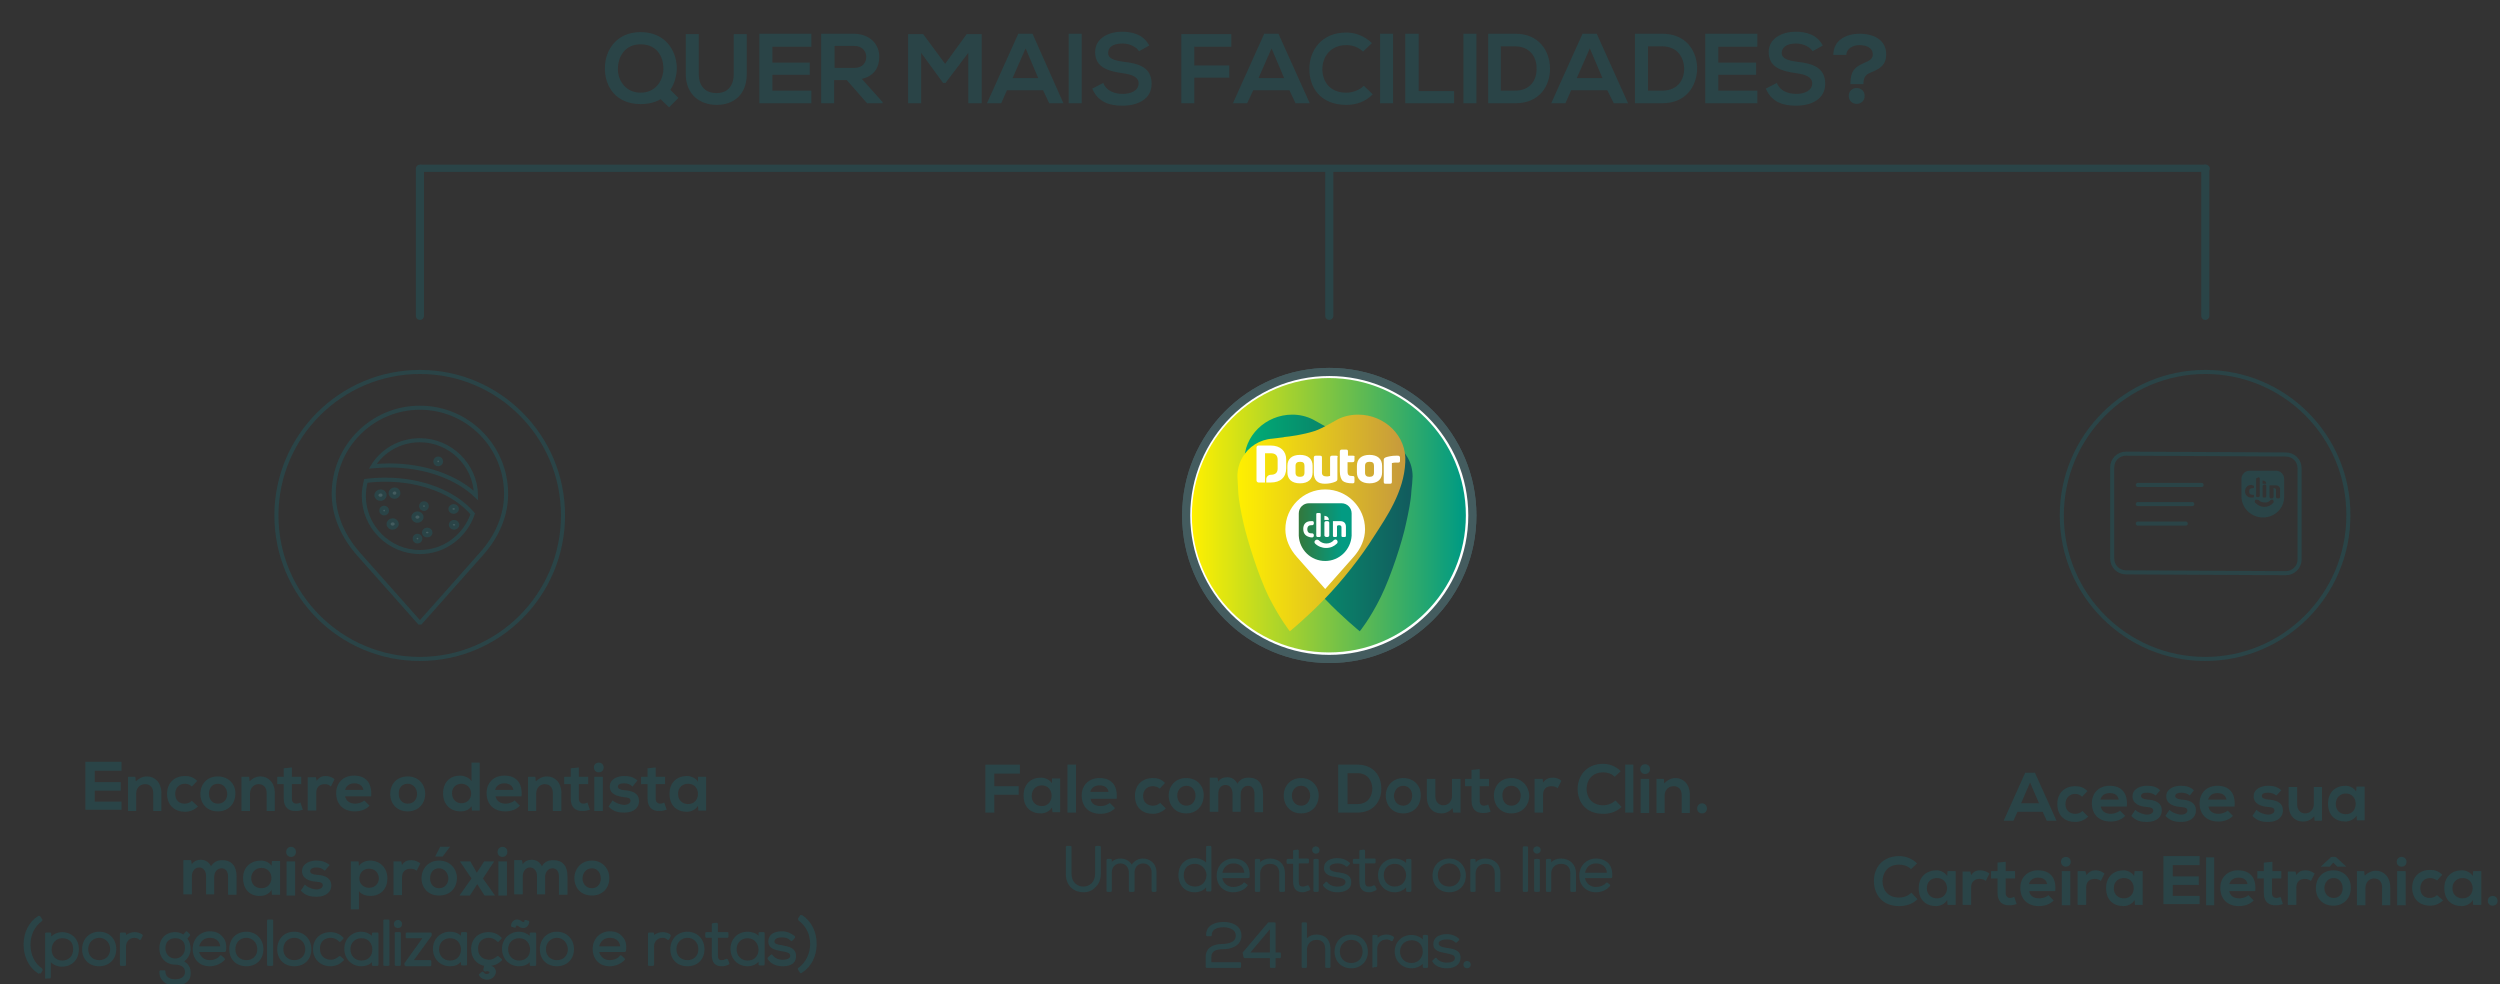 <?xml version="1.0" encoding="utf-8"?>
<!-- Generator: Adobe Illustrator 19.0.0, SVG Export Plug-In . SVG Version: 6.00 Build 0)  -->
<svg version="1.1" id="Camada_1" xmlns="http://www.w3.org/2000/svg" xmlns:xlink="http://www.w3.org/1999/xlink" x="0px" y="0px"
	 width="615px" height="242.1px" viewBox="216 278.7 615 242.1" style="enable-background:new 216 278.7 615 242.1;"
	 xml:space="preserve">
<rect x="216" y="278.7" width="615" height="242.1" fill="#333333" stroke="none"/>
<style type="text/css">
	.st0{fill:none;stroke:#2A4447;stroke-linecap:round;stroke-linejoin:bevel;}
	.st1{fill:none;stroke:#2A4447;}
	.st2{fill:#445C5F;stroke:#2A4447;}
	.st3{fill:#FFFFFF;}
	.st4{fill:none;stroke:#445C5F;stroke-width:2;stroke-linecap:round;stroke-linejoin:bevel;}
	.st5{fill:url(#SVGID_1_);}
	.st6{fill:url(#SVGID_2_);}
	.st7{fill:url(#SVGID_3_);}
	.st8{fill:url(#SVGID_4_);}
	.st9{fill:#2A4447;}
	.st10{fill:none;stroke:#2A4447;stroke-linecap:round;}
	.st11{fill:none;stroke:#2A4447;stroke-width:2;stroke-linecap:round;stroke-linejoin:round;}
</style>
<g>
	<path class="st0" d="M319.3,370.2c-19.4,0-35.3,15.8-35.3,35.3c0,19.5,15.8,35.3,35.3,35.3c19.4,0,35.2-15.8,35.2-35.3
		C354.5,386,338.7,370.2,319.3,370.2z"/>
	<path class="st0" d="M319.3,379c-11.7,0-21.2,9.5-21.2,21.2c0,5.2,2.2,10.4,6.2,14.9l15,16.9l15-16.9c4.1-4.5,6.2-9.7,6.2-14.9
		C340.5,388.5,331,379,319.3,379z"/>
	<path class="st1" d="M319.3,387c7.5,0,13.7,6.1,13.8,13.6c-5-4.7-12.8-7.4-21.4-7.4c-1.3,0-2.7,0.1-4,0.2
		C310.1,389.5,314.4,387,319.3,387z"/>
	<path class="st1" d="M319.3,414.5c-7.6,0-13.8-6.2-13.8-13.8c0-1.3,0.2-2.5,0.5-3.7c1.6-0.2,3.2-0.3,4.8-0.3c9,0,17.1,3.2,21.5,8.4
		C330.4,410.6,325.3,414.5,319.3,414.5z"/>
	<path class="st2" d="M310.6,400.5c0-0.5-0.4-0.9-1-0.9c-0.5,0-1,0.4-1,0.9c0,0.5,0.4,0.9,1,0.9C310.2,401.4,310.6,401,310.6,400.5z
		"/>
	<path class="st2" d="M313.1,399.1c-0.5,0-1,0.4-1,0.9c0,0.5,0.4,0.9,1,0.9c0.5,0,0.9-0.4,0.9-0.9
		C314,399.5,313.6,399.1,313.1,399.1z"/>
	<path class="st2" d="M312.6,406.7c-0.5,0-1,0.4-1,0.9c0,0.5,0.4,0.9,1,0.9c0.5,0,1-0.4,1-0.9C313.6,407.1,313.1,406.7,312.6,406.7z
		"/>
	<path class="st2" d="M318.7,405c-0.5,0-1,0.4-1,0.9c0,0.5,0.4,0.9,1,0.9c0.5,0,1-0.4,1-0.9C319.7,405.4,319.2,405,318.7,405z"/>
	<path class="st2" d="M321,403.2c0-0.4-0.3-0.7-0.7-0.7s-0.7,0.3-0.7,0.7c0,0.4,0.3,0.7,0.7,0.7S321,403.6,321,403.2z"/>
	<path class="st2" d="M323.8,392.9c0.4,0,0.7-0.3,0.7-0.7c0-0.4-0.3-0.7-0.7-0.7s-0.7,0.3-0.7,0.7
		C323.1,392.7,323.4,392.9,323.8,392.9z"/>
	<path class="st2" d="M310.5,403.6c-0.4,0-0.7,0.3-0.7,0.7c0,0.4,0.3,0.7,0.7,0.7s0.7-0.3,0.7-0.7
		C311.2,403.9,310.9,403.6,310.5,403.6z"/>
	<path class="st2" d="M327.6,404.6c0.4,0,0.8-0.3,0.8-0.7s-0.4-0.7-0.8-0.7s-0.8,0.3-0.8,0.7S327.2,404.6,327.6,404.6z"/>
	<path class="st2" d="M321.1,409c-0.4,0-0.8,0.3-0.8,0.7s0.3,0.7,0.8,0.7s0.8-0.3,0.8-0.7S321.5,409,321.1,409z"/>
	<path class="st2" d="M327.7,407.1c-0.4,0-0.8,0.3-0.8,0.7c0,0.4,0.4,0.7,0.8,0.7s0.8-0.3,0.8-0.7
		C328.4,407.4,328.1,407.1,327.7,407.1z"/>
	<path class="st2" d="M318.7,410.5c-0.4,0-0.7,0.3-0.7,0.7c0,0.4,0.3,0.7,0.7,0.7s0.7-0.3,0.7-0.7
		C319.4,410.8,319.1,410.5,318.7,410.5z"/>
</g>
<g>
	<path class="st3" d="M543,370.2c-19.4,0-35.2,15.8-35.2,35.3c0,19.5,15.8,35.3,35.2,35.3s35.2-15.8,35.2-35.3
		C578.2,386,562.4,370.2,543,370.2z"/>
	<path class="st4" d="M543,370.2c-19.4,0-35.2,15.8-35.2,35.3c0,19.5,15.8,35.3,35.2,35.3s35.2-15.8,35.2-35.3
		C578.2,386,562.4,370.2,543,370.2z"/>
	<path class="st3" d="M543,370.2c-19.4,0-35.2,15.8-35.2,35.3c0,19.5,15.8,35.3,35.2,35.3s35.2-15.8,35.2-35.3
		C578.2,386,562.4,370.2,543,370.2z"/>
	<path class="st4" d="M543,370.2c-19.4,0-35.2,15.8-35.2,35.3c0,19.5,15.8,35.3,35.2,35.3s35.2-15.8,35.2-35.3
		C578.2,386,562.4,370.2,543,370.2z"/>
	
		<linearGradient id="SVGID_1_" gradientUnits="userSpaceOnUse" x1="10081.056" y1="-13413.72" x2="12461.056" y2="-13413.72" gradientTransform="matrix(2.834646e-002 0 0 -2.834646e-002 223.48 25.252)">
		<stop  offset="0" style="stop-color:#FFF000"/>
		<stop  offset="0.98" style="stop-color:#029B82"/>
		<stop  offset="1" style="stop-color:#029B82"/>
	</linearGradient>
	<path class="st5" d="M509.2,405.5c0,18.6,15.1,33.7,33.7,33.7c18.6,0,33.7-15.1,33.7-33.7c0-18.7-15.1-33.8-33.7-33.8l0,0
		C524.4,371.7,509.2,386.8,509.2,405.5L509.2,405.5z"/>
	
		<linearGradient id="SVGID_2_" gradientUnits="userSpaceOnUse" x1="10548.155" y1="-13477.22" x2="11997.756" y2="-13477.22" gradientTransform="matrix(2.834646e-002 0 0 -2.834646e-002 223.48 25.252)">
		<stop  offset="0" style="stop-color:#00AD76"/>
		<stop  offset="1" style="stop-color:#125A5D"/>
	</linearGradient>
	<path class="st6" d="M533.9,380.7c1.8,0,3.5,0.4,5.1,1.2c0.8,0.4,3.5,2.1,5.5,2.8c3.1,1,6.4,1.4,7.5,1.5c0.3,0.1,0.4,0.1,0.4,0.1
		s1.7,0.2,2.4,0.3c3.2,0.2,6,2,7.5,4.7c0.8,1.4,1.2,3,1.2,4.6c0,0.6-0.2,3-0.3,3.6c-0.1,2.3-0.7,5.2-1.3,7.9
		c-0.9,4.4-3.7,13-6.2,18.1c-2.7,5.5-5.2,8.5-5.2,8.5s-4.4-3.6-8.5-7.9c-4.2-4.3-8.9-10.3-12.3-15.6c-2.8-4.5-7.3-10.8-7.6-18.1
		C521.9,385.9,527.4,380.7,533.9,380.7L533.9,380.7z"/>
	
		<linearGradient id="SVGID_3_" gradientUnits="userSpaceOnUse" x1="10476.056" y1="-13477.22" x2="11925.556" y2="-13477.22" gradientTransform="matrix(2.834646e-002 0 0 -2.834646e-002 223.48 25.252)">
		<stop  offset="0" style="stop-color:#FFF000"/>
		<stop  offset="0.98" style="stop-color:#C79B3C"/>
		<stop  offset="1" style="stop-color:#C79B3C"/>
	</linearGradient>
	<path class="st7" d="M550.1,380.7c-1.8,0-3.6,0.4-5.1,1.2c-0.8,0.4-3.5,2.1-5.5,2.8c-3.1,1-6.4,1.4-7.5,1.5
		c-0.3,0.1-0.5,0.1-0.5,0.1s-1.7,0.2-2.4,0.3c-3.2,0.2-6,2-7.5,4.7c-0.8,1.4-1.2,3-1.2,4.6c0,0.6,0.2,3,0.2,3.6
		c0.1,2.3,0.7,5.2,1.3,7.9c1,4.4,3.7,13,6.2,18.1c2.8,5.5,5.2,8.5,5.2,8.5s4.4-3.6,8.5-7.9c4.2-4.3,9-10.3,12.3-15.6
		c2.9-4.5,7.3-10.8,7.6-18.1C562.1,385.9,556.6,380.7,550.1,380.7L550.1,380.7z"/>
	<path class="st3" d="M542,399.1c-5.4,0-9.8,4.4-9.8,9.8c0,2.4,1,4.8,2.9,6.9l6.9,7.8l6.9-7.8c1.9-2.1,2.9-4.5,2.9-6.9
		C551.8,403.5,547.4,399.1,542,399.1z"/>
	
		<linearGradient id="SVGID_4_" gradientUnits="userSpaceOnUse" x1="11006.056" y1="-13561.22" x2="11467.056" y2="-13561.22" gradientTransform="matrix(2.834646e-002 0 0 -2.834646e-002 223.48 25.252)">
		<stop  offset="0" style="stop-color:#33783C"/>
		<stop  offset="0.812" style="stop-color:#029B82"/>
		<stop  offset="1" style="stop-color:#029B82"/>
	</linearGradient>
	<path class="st8" d="M548.5,410.5L548.5,410.5V405c0-1.4-1.1-2.5-2.5-2.5h-1.9h-0.9H538c-1.4,0-2.5,1.1-2.5,2.5l0,0v5.4
		c0,0.1,0,0.1,0,0.1l0,0c0.2,3.5,3,6.2,6.5,6.2l0,0c3.5,0,6.3-2.8,6.5-6.2l0,0C548.5,410.5,548.5,410.5,548.5,410.5z M539.8,410.5
		v-5.3c0-0.2,0.1-0.3,0.3-0.3l0,0h0.5c0.2,0,0.3,0.1,0.3,0.3l0,0c0,0.9,0,1.7,0,2.7l0,0v2.6c0,0.2-0.1,0.3-0.3,0.3l0,0h-0.5
		C539.9,410.8,539.8,410.6,539.8,410.5z M541.8,405.6c0,0,1.1,0,1.1,1l0,0h-1.1V405.6z M541.8,410.4v-3.1c0-0.2,0.2-0.4,0.4-0.4l0,0
		h0.4c0.2,0,0.4,0.2,0.4,0.4l0,0c0,1,0,2.2,0,3.1l0,0c0,0.2-0.2,0.4-0.4,0.4l0,0h-0.3C542,410.8,541.8,410.6,541.8,410.4z
		 M543.9,410.5v-3.6h1.8c0.8,0,1.4,0.4,1.4,1.4l0,0v2.2c0,0.2-0.1,0.3-0.3,0.3l0,0h-0.5c-0.2,0-0.3-0.1-0.3-0.3l0,0v-2.1
		c0-0.4-0.3-0.5-0.6-0.5l0,0c-0.3,0-0.5,0.1-0.5,0.3l0,0v2.3c0,0.2-0.1,0.3-0.3,0.3l0,0h-0.5C544,410.8,543.9,410.6,543.9,410.5z
		 M536.6,408.8c0-1.2,0.7-1.9,1.9-1.9l0,0c0.1,0,0.3,0,0.4,0l0,0c0.2,0,0.3,0.2,0.3,0.4l0,0v0.2c0,0.2-0.2,0.4-0.4,0.4l0,0
		c-0.1,0-0.2,0-0.3,0l0,0c-0.5,0-0.9,0.3-0.9,1l0,0c0,0.7,0.4,1,0.9,1l0,0c0.1,0,0.2,0,0.3,0l0,0c0.2,0,0.4,0.2,0.4,0.4l0,0v0.2
		c0,0.2-0.1,0.3-0.3,0.4l0,0c-0.1,0-0.2,0-0.4,0l0,0C537.3,410.7,536.6,410.1,536.6,408.8z M539.5,412.4c-0.2-0.2-0.2-0.6,0.1-0.8
		l0,0c0.2-0.2,0.6-0.2,0.8,0l0,0c0.5,0.5,1.1,0.8,1.9,0.8l0,0c0.7,0,1.4-0.3,1.8-0.8l0,0c0.2-0.2,0.6-0.3,0.8,0l0,0
		c0.2,0.2,0.2,0.6,0,0.8l0,0c-0.7,0.7-1.6,1.1-2.7,1.1l0,0C541.2,413.5,540.2,413.1,539.5,412.4L539.5,412.4z"/>
	<path class="st3" d="M554,395c0,0.7-0.4,1-1.1,1c-0.7,0-1.1-0.3-1.1-1v-1.7c0-0.7,0.4-1,1.1-1c0.8,0,1.1,0.3,1.1,1V395z
		 M552.9,390.6c-2,0-3.1,1-3.1,2.7v1.6c0,1.7,1.1,2.7,3.1,2.7c2,0,3.1-1,3.1-2.7v-1.6C556,391.6,554.9,390.6,552.9,390.6z"/>
	<path class="st3" d="M536.9,395c0,0.7-0.4,1-1.1,1c-0.7,0-1.1-0.3-1.1-1v-1.7c0-0.7,0.4-1,1.1-1c0.8,0,1.1,0.3,1.1,1V395z
		 M535.8,390.6c-2,0-3.1,1-3.1,2.7v1.6c0,1.7,1.1,2.7,3.1,2.7c2,0,3.1-1,3.1-2.7v-1.6C538.9,391.6,537.8,390.6,535.8,390.6z"/>
	<path class="st3" d="M544.7,390.8h-1c-0.3,0-0.5,0.1-0.5,0.5v4.4c0,0.1,0,0.1-0.1,0.1c-0.3,0.1-0.5,0.1-0.8,0.1
		c-0.7,0-1.1-0.3-1.1-0.9v-3.7c0-0.4-0.1-0.5-0.5-0.5h-1c-0.3,0-0.5,0.1-0.5,0.5v3.7c0,1.8,0.9,2.7,2.7,2.7c1,0,1.9-0.2,2.6-0.5
		c0.4-0.2,0.5-0.3,0.5-0.7v-5.2C545.2,390.9,545,390.8,544.7,390.8z"/>
	<path class="st3" d="M548.8,390.8h-1.2v-1c0-0.4-0.1-0.5-0.5-0.5h-1c-0.3,0-0.5,0.1-0.5,0.5v1v1.7v2.2c0,1.1,0.3,1.9,0.7,2.3
		c0.5,0.4,1.3,0.6,2.4,0.6c0.4,0,0.5-0.1,0.5-0.5v-0.8c0-0.4-0.1-0.5-0.5-0.5c-0.9,0-1.2-0.2-1.2-1.2v-2.2h1.2
		c0.3,0,0.5-0.1,0.5-0.5v-0.8C549.3,390.9,549.2,390.8,548.8,390.8z"/>
	<path class="st3" d="M559.8,390.8h-0.4c-1,0-1.9,0.2-2.5,0.4c-0.4,0.2-0.5,0.3-0.5,0.7v5.3c0,0.4,0.1,0.5,0.5,0.5h1
		c0.4,0,0.5-0.1,0.5-0.5v-4.5c0-0.1,0-0.1,0.1-0.1c0.3-0.1,0.6-0.1,0.9-0.1h0.5c0.4,0,0.5-0.1,0.5-0.5v-0.8
		C560.3,390.9,560.2,390.8,559.8,390.8z"/>
	<path class="st3" d="M528.6,388.3h-3c-0.3,0-0.5,0.2-0.5,0.5v8.1c0,0.3,0.3,0.5,0.5,0.5h1.6v-1.9l0,0v-5.3h1.4
		c1.1,0,1.7,0.5,1.7,1.6v2.2c0,1-0.6,1.5-1.7,1.5c-0.6,0-1.1,0.5-1.1,1.1v0.8h1.1c2.4,0,3.8-1.3,3.8-3.5v-2.2
		C532.4,389.7,531,388.3,528.6,388.3z"/>
</g>
<g>
	<path class="st9" d="M772.6,396.9v0.8h0.9C773.5,396.9,772.6,396.9,772.6,396.9L772.6,396.9z M769.9,398c-0.8-0.1-1.5,0.5-1.6,1.3
		c0,0.1,0,0.1,0,0.2c-0.1,0.8,0.5,1.5,1.3,1.6c0.1,0,0.2,0,0.3,0c0.1,0,0.2,0,0.3,0c0.2,0,0.3-0.1,0.3-0.3v-0.1
		c0-0.2-0.1-0.3-0.3-0.3l0,0h-0.2c-0.5,0-0.7-0.3-0.7-0.8c0-0.5,0.2-0.8,0.7-0.8h0.2c0.2,0,0.3-0.1,0.3-0.3v-0.1
		c0-0.1-0.1-0.3-0.3-0.3c0,0-0.1,0-0.1,0C770,398,769.9,398,769.9,398z M771.2,396.3c-0.1,0-0.2,0.1-0.2,0.2v4.3
		c0,0.1,0.1,0.2,0.2,0.2h0.4c0.1,0,0.3-0.1,0.3-0.3l0,0v-2.1c0-0.8,0-1.4,0-2.2c0-0.1-0.1-0.3-0.3-0.3L771.2,396.3z M772.9,398
		c-0.2,0-0.3,0.1-0.3,0.3v2.5c0,0.2,0.1,0.3,0.3,0.3l0,0h0.3c0.1,0,0.3-0.1,0.3-0.3c0-0.7,0-1.7,0-2.6c0-0.1-0.1-0.3-0.3-0.3H772.9z
		 M775.4,398.8c0.3,0,0.5,0.1,0.5,0.5v1.7c0,0.1,0.1,0.3,0.3,0.3h0.4c0.1,0,0.3-0.1,0.3-0.3v-1.8c0.1-0.6-0.4-1.1-1-1.1
		c-0.1,0-0.1,0-0.2,0h-1.4v2.9c0,0.1,0.1,0.3,0.3,0.3h0.4c0.1,0,0.2-0.1,0.3-0.3V399C775.1,398.8,775.2,398.8,775.4,398.8
		L775.4,398.8z M771.1,401.6c-0.1,0-0.2,0-0.3,0.1c-0.2,0.2-0.2,0.5,0,0.7c0.6,0.6,1.4,1,2.2,1c0.8,0,1.6-0.3,2.2-1
		c0.2-0.2,0.1-0.5,0-0.7c-0.1-0.1-0.2-0.1-0.3-0.1c-0.1,0-0.3,0.1-0.3,0.1c-0.4,0.4-0.9,0.7-1.5,0.6c-0.6,0-1.1-0.2-1.5-0.6
		C771.3,401.7,771.2,401.6,771.1,401.6L771.1,401.6z M772.7,406c-2.8,0-5.2-2.2-5.3-5v-4.5c0-1.1,0.9-2,2-2h6.5c1.1,0,2,0.9,2,2
		l0,4.4v0.1C777.9,403.8,775.5,406,772.7,406z"/>
	<g>
		<path class="st0" d="M758.5,370.2c-19.4,0-35.3,15.8-35.3,35.3c0,19.5,15.8,35.3,35.3,35.3c19.4,0,35.2-15.8,35.2-35.3
			C793.8,386,778,370.2,758.5,370.2z"/>
		<path class="st1" d="M735.6,393.7c0-1.9,1.5-3.4,3.4-3.4l0,0l39.3,0.2c1.9,0,3.4,1.5,3.4,3.4v0v22.4c0,1.9-1.5,3.4-3.4,3.4h0
			l-39.3-0.2c-1.9,0-3.4-1.5-3.4-3.4v0V393.7z"/>
		<line class="st10" x1="741.9" y1="398" x2="757.6" y2="398"/>
		<line class="st10" x1="741.9" y1="402.7" x2="755.3" y2="402.7"/>
		<line class="st10" x1="741.9" y1="407.5" x2="753.7" y2="407.5"/>
	</g>
</g>
<path class="st9" d="M245.9,475.9h-6.6v-2.7h6.4v-2.1h-6.4v-2.8h6.6v-2.2h-8.9c0,4,0,7.9,0,11.8h8.9V475.9z M255.7,478.2v-4.4
	c0-2.6-1.6-4.1-3.5-4.1c-1.1,0-1.9,0.4-2.8,1.2l-0.1-1.1h-1.8v8.4h2v-4.3c0-1.3,0.9-2.3,2.2-2.3c1.3,0,2,0.9,2,2.2v4.4H255.7z
	 M263.2,475.7c-0.5,0.5-1.2,0.7-1.8,0.7c-1.3,0-2.3-0.8-2.3-2.4c0-1.5,1-2.5,2.4-2.5c0.6,0,1.2,0.2,1.7,0.7l1.3-1.4
	c-0.9-0.9-1.8-1.2-3-1.2c-2.4,0-4.4,1.5-4.4,4.4c0,2.9,2,4.4,4.4,4.4c1.2,0,2.2-0.4,3.2-1.3L263.2,475.7z M269.6,469.7
	c-2.7,0-4.3,1.9-4.3,4.3c0,2.4,1.6,4.3,4.3,4.3c2.7,0,4.3-2,4.3-4.3C274,471.6,272.2,469.7,269.6,469.7z M269.6,471.5
	c1.4,0,2.3,1.2,2.3,2.5c0,1.3-0.8,2.4-2.3,2.4c-1.5,0-2.2-1.2-2.2-2.4C267.4,472.7,268.1,471.5,269.6,471.5z M283.6,478.2v-4.4
	c0-2.6-1.6-4.1-3.5-4.1c-1,0-1.9,0.4-2.7,1.2l-0.1-1.1h-1.9v8.4h2.1v-4.3c0-1.3,0.9-2.3,2.1-2.3c1.3,0,2,0.9,2,2.2v4.4H283.6z
	 M285.8,467.7v2.1h-1.6v1.8h1.6v3.6c0,2.1,1.2,3.1,3,3c0.6,0,1.1-0.1,1.7-0.3l-0.6-1.8c-0.3,0.2-0.7,0.3-1,0.3
	c-0.6,0-1.1-0.4-1.1-1.2v-3.6h2.3v-1.8h-2.3v-2.3L285.8,467.7z M291.7,469.8v8.3h2.1v-4.4c0-1.5,1-2.1,2.1-2.1
	c0.7,0,1.1,0.2,1.5,0.6l0.9-1.8c-0.4-0.4-1.3-0.8-2.1-0.8s-1.7,0.2-2.3,1.2l-0.2-0.9H291.7z M307.3,474.7c0.3-3.5-1.4-5.2-4.2-5.2
	c-2.7,0-4.4,1.8-4.4,4.3c0,2.7,1.7,4.5,4.6,4.5c1.3,0,2.7-0.4,3.6-1.4l-1.3-1.3c-0.5,0.5-1.5,0.8-2.2,0.8c-1.5,0-2.3-0.8-2.5-1.8
	H307.3z M300.9,473c0.3-1.1,1.2-1.6,2.3-1.6c1.2,0,2,0.6,2.2,1.6H300.9z M316.3,469.7c-2.7,0-4.3,1.9-4.3,4.3c0,2.4,1.6,4.3,4.3,4.3
	s4.3-2,4.3-4.3C320.6,471.6,318.9,469.7,316.3,469.7z M316.3,471.5c1.4,0,2.3,1.2,2.3,2.5c0,1.3-0.8,2.4-2.3,2.4
	c-1.5,0-2.2-1.2-2.2-2.4C314,472.7,314.8,471.5,316.3,471.5z M329.5,471.5c1.3,0,2.4,1,2.4,2.4c0,1.5-1.1,2.4-2.4,2.4
	s-2.3-1-2.3-2.4C327.1,472.5,328.2,471.5,329.5,471.5z M332,466.3v4.6c-0.5-0.9-1.9-1.4-2.8-1.4c-2.4,0-4.2,1.5-4.2,4.4
	c0,2.8,1.9,4.4,4.3,4.4c1,0,2.1-0.3,2.7-1.3l0.1,1.1h1.9v-11.8H332z M344.3,474.7c0.3-3.5-1.4-5.2-4.2-5.2c-2.7,0-4.4,1.8-4.4,4.3
	c0,2.7,1.7,4.5,4.6,4.5c1.3,0,2.7-0.4,3.6-1.4l-1.3-1.3c-0.5,0.5-1.5,0.8-2.2,0.8c-1.5,0-2.3-0.8-2.5-1.8H344.3z M337.8,473
	c0.3-1.1,1.2-1.6,2.3-1.6c1.2,0,2,0.6,2.2,1.6H337.8z M354.1,478.2v-4.4c0-2.6-1.6-4.1-3.5-4.1c-1.1,0-1.9,0.4-2.8,1.2l-0.1-1.1
	h-1.8v8.4h2v-4.3c0-1.3,0.9-2.3,2.1-2.3c1.3,0,2,0.9,2,2.2v4.4H354.1z M356.4,467.7v2.1h-1.6v1.8h1.6v3.6c0,2.1,1.2,3.1,3,3
	c0.6,0,1.1-0.1,1.7-0.3l-0.6-1.8c-0.3,0.2-0.7,0.3-1,0.3c-0.6,0-1.1-0.4-1.1-1.2v-3.6h2.3v-1.8h-2.3v-2.3L356.4,467.7z M364.3,469.8
	v8.4h-2.1v-8.4H364.3z M362.1,467.5c0,1.6,2.4,1.6,2.4,0C364.5,465.9,362.1,465.9,362.1,467.5z M372.8,470.7c-1-0.9-2-1.1-3.3-1.1
	c-1.5,0-3.5,0.7-3.5,2.6c0,1.9,1.9,2.4,3.5,2.6c1.2,0.1,1.6,0.3,1.6,0.9c0,0.6-0.7,1-1.5,1c-0.9,0-2.3-0.5-2.9-1.1l-1,1.5
	c1.2,1.3,2.5,1.5,3.9,1.5c2.4,0,3.6-1.3,3.6-2.8c0-2.2-2-2.6-3.6-2.7c-1-0.1-1.6-0.4-1.6-0.9c0-0.5,0.5-0.8,1.5-0.8
	c0.8,0,1.5,0.2,2.1,0.8L372.8,470.7z M375.3,467.7v2.1h-1.6v1.8h1.6v3.6c0,2.1,1.2,3.1,3,3c0.6,0,1.1-0.1,1.7-0.3l-0.6-1.8
	c-0.3,0.2-0.7,0.3-1,0.3c-0.6,0-1.1-0.4-1.1-1.2v-3.6h2.3v-1.8h-2.3v-2.3L375.3,467.7z M387.7,471c-0.5-0.8-1.6-1.4-2.7-1.4
	c-2.4,0-4.3,1.5-4.3,4.4c0,2.9,1.8,4.4,4.3,4.4c0.9,0,2.2-0.5,2.7-1.5l0.1,1.2h1.9v-8.3h-2L387.7,471z M385.3,471.5c3.2,0,3.2,5,0,5
	c-1.4,0-2.5-0.9-2.5-2.5S383.9,471.5,385.3,471.5z M268.7,498.9v-4.5c0-1.1,0.7-2.1,1.8-2.1c1.1,0,1.6,0.9,1.6,2v4.5h2.1v-4.5
	c0-2.5-1.2-4-3.5-4c-1.1,0-2,0.3-2.8,1.5c-0.5-1.1-1.5-1.6-2.5-1.6c-0.8,0-1.7,0.3-2.2,1.1l-0.2-1h-1.9v8.4h2.1v-4.5
	c0-1.1,0.7-2.1,1.8-2.1c1.1,0,1.7,1,1.7,2.1v4.5H268.7z M282.8,491.7c-0.5-0.8-1.5-1.3-2.6-1.3c-2.4,0-4.4,1.5-4.4,4.3
	c0,2.9,1.8,4.5,4.3,4.4c0.9,0,2.2-0.5,2.7-1.5l0.1,1.2h2v-8.3h-2L282.8,491.7z M280.3,492.2c3.3,0,3.3,5,0,5c-1.4,0-2.5-0.9-2.5-2.5
	C277.8,493.2,279,492.2,280.3,492.2z M288.6,490.6v8.4h-2.1v-8.4H288.6z M286.4,488.3c0,1.6,2.4,1.6,2.4,0
	C288.8,486.6,286.4,486.6,286.4,488.3z M297.1,491.5c-1-0.8-2-1.1-3.3-1.1c-1.5,0-3.5,0.7-3.5,2.6c0,1.9,1.9,2.5,3.5,2.6
	c1.2,0.1,1.6,0.3,1.6,0.9c0,0.6-0.7,1-1.5,1c-0.9,0-2.3-0.5-2.9-1.2l-1,1.5c1.2,1.3,2.5,1.5,3.9,1.5c2.4,0,3.6-1.3,3.6-2.7
	c0-2.2-2-2.6-3.6-2.7c-1-0.1-1.6-0.3-1.6-0.9c0-0.5,0.5-0.9,1.5-0.9c0.8,0,1.5,0.2,2.1,0.8L297.1,491.5z M306.8,497.1
	c-1.4,0-2.4-1-2.4-2.3s0.9-2.4,2.4-2.4c1.5,0,2.4,1.1,2.4,2.4S308.2,497.1,306.8,497.1z M304.3,502.4v-4.5c0.6,0.9,1.9,1.2,2.8,1.2
	c2.7,0,4.2-1.9,4.2-4.3c0-2.5-1.7-4.4-4.3-4.4c-0.9,0-2.1,0.4-2.7,1.3l-0.1-1.1h-1.9v11.8H304.3z M312.8,490.6v8.3h2.1v-4.4
	c0-1.5,1-2.1,2.1-2.1c0.7,0,1.1,0.2,1.5,0.5l0.9-1.8c-0.5-0.4-1.3-0.8-2.2-0.8s-1.7,0.2-2.3,1.2l-0.2-0.9H312.8z M324,490.4
	c2.7,0,4.4,2,4.4,4.3c0,2.4-1.6,4.3-4.4,4.3c-2.7,0-4.3-1.9-4.3-4.3C319.7,492.4,321.4,490.4,324,490.4z M324,492.3
	c-1.5,0-2.2,1.2-2.2,2.5s0.8,2.4,2.2,2.4c1.5,0,2.3-1.2,2.3-2.4S325.4,492.3,324,492.3z M326.7,487h-2.4l-1.2,2.3v0.1h1.8L326.7,487
	L326.7,487z M333.3,493.4l-1.6-2.8h-2.5v0.1l2.8,4.1l-2.9,4.1v0.1h2.5l1.8-2.8l1.8,2.8h2.5v-0.1l-2.9-4.1l2.7-4.1v-0.1h-2.4
	L333.3,493.4z M340.7,490.6v8.4h-2.1v-8.4H340.7z M338.4,488.3c0,1.6,2.4,1.6,2.4,0C340.9,486.6,338.4,486.6,338.4,488.3z
	 M350.1,498.9v-4.5c0-1.1,0.7-2.1,1.8-2.1s1.6,0.9,1.6,2v4.5h2.1v-4.5c0-2.5-1.1-4-3.5-4c-1.1,0-2.1,0.3-2.8,1.5
	c-0.5-1.1-1.5-1.6-2.5-1.6c-0.8,0-1.7,0.3-2.2,1.1l-0.2-1h-1.9v8.4h2.1v-4.5c0-1.1,0.7-2.1,1.8-2.1c1.1,0,1.7,1,1.7,2.1v4.5H350.1z
	 M361.6,490.4c-2.6,0-4.3,2-4.3,4.3c0,2.4,1.6,4.3,4.3,4.3s4.3-1.9,4.3-4.3C365.9,492.4,364.2,490.4,361.6,490.4z M361.6,492.3
	c1.4,0,2.2,1.2,2.2,2.5s-0.8,2.4-2.2,2.4c-1.5,0-2.3-1.2-2.3-2.4S360.1,492.3,361.6,492.3z"/>
<path class="st9" d="M719.5,480.6h2.4l-5.3-11.8h-2.4l-5.3,11.8h2.4l1-2.2h6.2L719.5,480.6z M717.6,476.3h-4.4l2.2-5.1L717.6,476.3z
	 M728.3,478.2c-0.5,0.5-1.2,0.7-1.8,0.7c-1.3,0-2.4-0.8-2.4-2.4c0-1.5,1-2.5,2.4-2.5c0.6,0,1.2,0.2,1.7,0.7l1.3-1.4
	c-0.9-0.9-1.8-1.2-3-1.2c-2.4,0-4.4,1.5-4.4,4.4c0,3,2,4.4,4.4,4.4c1.2,0,2.2-0.4,3.2-1.3L728.3,478.2z M739.2,477.1
	c0.3-3.4-1.4-5.1-4.2-5.1c-2.7,0-4.4,1.8-4.4,4.3c0,2.7,1.7,4.5,4.6,4.5c1.3,0,2.7-0.4,3.6-1.4l-1.3-1.3c-0.5,0.5-1.5,0.8-2.2,0.8
	c-1.5,0-2.3-0.7-2.5-1.8H739.2z M732.7,475.4c0.3-1.1,1.2-1.6,2.3-1.6c1.2,0,2,0.5,2.2,1.6H732.7z M747.4,473.1
	c-1-0.9-1.9-1.1-3.3-1.1c-1.5,0-3.5,0.7-3.5,2.6c0,1.9,1.9,2.5,3.4,2.6c1.2,0.1,1.7,0.3,1.7,0.9c0,0.6-0.7,1-1.5,1
	c-0.9,0-2.3-0.5-2.9-1.2l-1,1.5c1.2,1.3,2.5,1.5,3.9,1.5c2.4,0,3.6-1.3,3.6-2.8c0-2.2-2-2.6-3.5-2.7c-1.1-0.1-1.6-0.4-1.6-0.9
	c0-0.5,0.5-0.8,1.5-0.8c0.8,0,1.5,0.2,2.1,0.7L747.4,473.1z M755.7,473.1c-1-0.9-2-1.1-3.3-1.1c-1.5,0-3.5,0.7-3.5,2.6
	c0,1.9,1.9,2.5,3.5,2.6c1.2,0.1,1.7,0.3,1.7,0.9c0,0.6-0.7,1-1.5,1c-0.9,0-2.3-0.5-2.9-1.2l-1,1.5c1.2,1.3,2.5,1.5,3.9,1.5
	c2.4,0,3.6-1.3,3.6-2.8c0-2.2-2-2.6-3.5-2.7c-1.1-0.1-1.6-0.4-1.6-0.9c0-0.5,0.6-0.8,1.5-0.8c0.8,0,1.5,0.2,2.1,0.7L755.7,473.1z
	 M765.7,477.1c0.3-3.4-1.4-5.1-4.2-5.1c-2.7,0-4.4,1.8-4.4,4.3c0,2.7,1.7,4.5,4.6,4.5c1.3,0,2.7-0.4,3.6-1.4l-1.3-1.3
	c-0.5,0.5-1.5,0.8-2.2,0.8c-1.5,0-2.4-0.7-2.5-1.8H765.7z M759.2,475.4c0.3-1.1,1.2-1.6,2.3-1.6c1.2,0,2,0.5,2.2,1.6H759.2z
	 M777.2,473.1c-1-0.9-2-1.1-3.3-1.1c-1.5,0-3.5,0.7-3.5,2.6c0,1.9,1.9,2.5,3.5,2.6c1.2,0.1,1.6,0.3,1.6,0.9c0,0.6-0.7,1-1.5,1
	c-0.9,0-2.3-0.5-2.9-1.2l-1,1.5c1.2,1.3,2.5,1.5,3.9,1.5c2.4,0,3.6-1.3,3.6-2.8c0-2.2-2-2.6-3.6-2.7c-1-0.1-1.6-0.4-1.6-0.9
	c0-0.5,0.5-0.8,1.5-0.8c0.8,0,1.5,0.2,2.1,0.7L777.2,473.1z M779,472.3v4.4c0,2.6,1.5,4.1,3.5,4.1c1.2,0,2-0.4,2.8-1.3l0.1,1.1h1.8
	v-8.3h-2v4.2c0,1.3-0.9,2.3-2.1,2.3c-1.3,0-2-1-2-2.2v-4.3H779z M795.6,473.4c-0.5-0.8-1.5-1.4-2.6-1.4c-2.4,0-4.3,1.5-4.3,4.4
	c0,2.9,1.8,4.4,4.3,4.4c0.9,0,2.2-0.5,2.7-1.5l0.1,1.2h1.9v-8.3h-2L795.6,473.4z M793.1,473.9c3.2,0,3.2,5.1,0,5.1
	c-1.4,0-2.5-0.9-2.5-2.5S791.7,473.9,793.1,473.9z M686.2,498.3c-0.8,0.8-1.9,1.2-3,1.2c-2.9,0-4.1-2-4.1-4c0-2,1.2-4.1,4.1-4.1
	c1,0,2.1,0.3,2.9,1.1l1.5-1.4c-1.2-1.2-2.8-1.8-4.4-1.8c-4.3,0-6.3,3.1-6.2,6.2c0,3.1,1.9,6.1,6.2,6.1c1.7,0,3.3-0.5,4.5-1.7
	L686.2,498.3z M695,494.2c-0.5-0.8-1.5-1.4-2.6-1.4c-2.4,0-4.4,1.5-4.4,4.4c0,2.9,1.8,4.4,4.3,4.4c0.9,0,2.2-0.5,2.7-1.5l0.1,1.2h2
	V493h-2L695,494.2z M692.5,494.7c3.3,0,3.3,5,0,5c-1.4,0-2.5-0.9-2.5-2.5S691.1,494.7,692.5,494.7z M698.8,493v8.3h2.1V497
	c0-1.5,1-2.1,2.1-2.1c0.7,0,1.1,0.2,1.5,0.5l0.9-1.8c-0.5-0.4-1.3-0.8-2.2-0.8s-1.7,0.2-2.3,1.2l-0.2-0.9H698.8z M707.4,490.9v2.1
	h-1.6v1.8h1.6v3.6c0,2.1,1.2,3.1,3,3c0.6,0,1.1-0.1,1.7-0.3l-0.6-1.8c-0.3,0.2-0.7,0.3-1,0.3c-0.6,0-1.1-0.4-1.1-1.2v-3.6h2.3V493
	h-2.3v-2.3L707.4,490.9z M721.6,497.9c0.3-3.4-1.4-5.1-4.2-5.1c-2.7,0-4.4,1.8-4.4,4.3c0,2.7,1.7,4.5,4.6,4.5c1.3,0,2.7-0.4,3.6-1.4
	l-1.3-1.3c-0.5,0.5-1.5,0.8-2.2,0.8c-1.5,0-2.4-0.7-2.5-1.8H721.6z M715.1,496.2c0.3-1.1,1.2-1.6,2.3-1.6c1.2,0,2,0.5,2.2,1.6H715.1
	z M725.3,493v8.4h-2.1V493H725.3z M723,490.7c0,1.6,2.4,1.6,2.4,0C725.4,489.1,723,489.1,723,490.7z M727.1,493v8.3h2.1V497
	c0-1.5,1-2.1,2.1-2.1c0.7,0,1.1,0.2,1.5,0.5l0.9-1.8c-0.4-0.4-1.3-0.8-2.1-0.8s-1.7,0.2-2.3,1.2L729,493H727.1z M741,494.2
	c-0.5-0.8-1.5-1.4-2.6-1.4c-2.4,0-4.3,1.5-4.3,4.4c0,2.9,1.8,4.4,4.3,4.4c0.9,0,2.2-0.5,2.7-1.5l0.1,1.2h1.9V493h-2L741,494.2z
	 M738.5,494.7c3.2,0,3.2,5,0,5c-1.4,0-2.5-0.9-2.5-2.5S737.1,494.7,738.5,494.7z M757.1,499.1h-6.6v-2.7h6.4v-2.1h-6.4v-2.8h6.6
	v-2.2h-8.9c0,3.9,0,7.9,0,11.8h8.9V499.1z M758.7,489.6v11.8h2v-11.8H758.7z M770.8,497.9c0.3-3.4-1.4-5.1-4.2-5.1
	c-2.7,0-4.4,1.8-4.4,4.3c0,2.7,1.7,4.5,4.6,4.5c1.3,0,2.7-0.4,3.6-1.4l-1.3-1.3c-0.5,0.5-1.5,0.8-2.2,0.8c-1.5,0-2.3-0.7-2.5-1.8
	H770.8z M764.4,496.2c0.3-1.1,1.2-1.6,2.3-1.6c1.2,0,2,0.5,2.2,1.6H764.4z M772.9,490.9v2.1h-1.6v1.8h1.6v3.6c0,2.1,1.2,3.1,3,3
	c0.6,0,1.1-0.1,1.7-0.3l-0.6-1.8c-0.3,0.2-0.7,0.3-1,0.3c-0.6,0-1.1-0.4-1.1-1.2v-3.6h2.3V493H775v-2.3L772.9,490.9z M778.8,493v8.3
	h2.1V497c0-1.5,1-2.1,2.1-2.1c0.7,0,1,0.2,1.5,0.5l0.9-1.8c-0.5-0.4-1.3-0.8-2.2-0.8s-1.7,0.2-2.3,1.2l-0.2-0.9H778.8z M790,492.8
	c-2.7,0-4.3,2-4.3,4.4c0,2.4,1.6,4.3,4.3,4.3c2.7,0,4.3-2,4.3-4.3C794.4,494.8,792.7,492.8,790,492.8z M790.1,494.7
	c1.4,0,2.2,1.2,2.2,2.5c0,1.3-0.8,2.4-2.2,2.4c-1.5,0-2.3-1.2-2.3-2.4C787.8,495.9,788.6,494.7,790.1,494.7z M787,491.8v0.1h2.1
	l0.9-1l1,1h2.1v-0.1l-2.5-2.3h-1.1L787,491.8z M804,501.4V497c0-2.6-1.6-4.1-3.5-4.1c-1,0-1.9,0.4-2.8,1.2l-0.1-1.1h-1.8v8.4h2.1
	v-4.3c0-1.3,0.9-2.3,2.1-2.3c1.3,0,2,0.9,2,2.2v4.4H804z M807.8,493v8.4h-2.1V493H807.8z M805.6,490.7c0,1.6,2.4,1.6,2.4,0
	C808,489.1,805.6,489.1,805.6,490.7z M815.5,498.9c-0.5,0.5-1.2,0.7-1.8,0.7c-1.3,0-2.3-0.8-2.3-2.4c0-1.5,1-2.5,2.4-2.5
	c0.6,0,1.2,0.2,1.7,0.6l1.3-1.4c-0.9-0.9-1.8-1.2-3-1.2c-2.4,0-4.4,1.5-4.4,4.4c0,2.9,2,4.4,4.4,4.4c1.2,0,2.2-0.4,3.2-1.3
	L815.5,498.9z M824.3,494.2c-0.5-0.8-1.5-1.4-2.7-1.4c-2.4,0-4.3,1.5-4.3,4.4c0,2.9,1.8,4.4,4.3,4.4c0.9,0,2.2-0.5,2.7-1.5l0.1,1.2
	h2V493h-2L824.3,494.2z M821.8,494.7c3.3,0,3.3,5,0,5c-1.4,0-2.5-0.9-2.5-2.5S820.5,494.7,821.8,494.7z M828,500.3
	c0,1.6,2.4,1.6,2.4,0S828,498.7,828,500.3z"/>
<path class="st9" d="M460.6,478.6v-4.4h6v-2.1h-6V469h6.3v-2.2h-8.5v11.8H460.6z M474.8,471.4c-0.5-0.8-1.6-1.4-2.7-1.4
	c-2.4,0-4.3,1.5-4.3,4.4c0,2.9,1.8,4.4,4.3,4.4c0.9,0,2.2-0.5,2.7-1.5l0.1,1.2h1.9v-8.3h-2L474.8,471.4z M472.3,471.9
	c3.2,0,3.2,5.1,0,5.1c-1.4,0-2.5-0.9-2.5-2.5S470.9,471.9,472.3,471.9z M478.6,466.8v11.8h2.1v-11.8H478.6z M490.7,475.2
	c0.3-3.4-1.4-5.1-4.2-5.1c-2.7,0-4.4,1.8-4.4,4.3c0,2.7,1.7,4.5,4.6,4.5c1.3,0,2.7-0.4,3.6-1.4l-1.3-1.3c-0.5,0.5-1.5,0.8-2.2,0.8
	c-1.5,0-2.4-0.7-2.5-1.8H490.7z M484.2,473.5c0.3-1.1,1.2-1.6,2.3-1.6c1.2,0,2,0.5,2.2,1.6H484.2z M501.4,476.2
	c-0.5,0.5-1.1,0.7-1.8,0.7c-1.3,0-2.4-0.8-2.4-2.4c0-1.4,1-2.4,2.4-2.4c0.6,0,1.2,0.2,1.7,0.6l1.3-1.4c-0.9-0.9-1.8-1.2-3-1.2
	c-2.4,0-4.4,1.5-4.4,4.4c0,3,2,4.4,4.4,4.4c1.2,0,2.2-0.4,3.2-1.3L501.4,476.2z M507.8,470.1c-2.7,0-4.3,2-4.3,4.3
	c0,2.4,1.6,4.4,4.3,4.4c2.7,0,4.3-2,4.3-4.4C512.2,472.1,510.5,470.1,507.8,470.1z M507.9,472c1.4,0,2.2,1.2,2.2,2.4
	c0,1.3-0.8,2.5-2.2,2.5c-1.5,0-2.3-1.2-2.3-2.5C505.6,473.2,506.4,472,507.9,472z M521.2,478.6v-4.5c0-1.1,0.7-2.1,1.8-2.1
	c1.1,0,1.6,0.9,1.6,2v4.5h2.1v-4.5c0-2.5-1.2-4-3.5-4c-1.1,0-2.1,0.3-2.8,1.5c-0.5-1.1-1.5-1.6-2.5-1.6c-0.8,0-1.8,0.3-2.2,1.1
	l-0.2-1h-1.9v8.4h2.1v-4.5c0-1.1,0.6-2.1,1.8-2.1c1.1,0,1.7,1,1.7,2.1v4.5H521.2z M536.1,470.1c-2.7,0-4.3,2-4.3,4.3
	c0,2.4,1.6,4.4,4.3,4.4c2.7,0,4.3-2,4.3-4.4C540.4,472.1,538.7,470.1,536.1,470.1z M536.1,472c1.4,0,2.2,1.2,2.2,2.4
	c0,1.3-0.8,2.5-2.2,2.5c-1.5,0-2.3-1.2-2.3-2.5C533.8,473.2,534.6,472,536.1,472z M549.9,466.8c-1.5,0-3.2,0-4.7,0v11.8
	c1.5,0,3.2,0,4.7,0c4.1,0,6-3,5.9-6C555.8,469.7,554,466.8,549.9,466.8z M547.5,468.9h2.4c2.6,0,3.6,1.9,3.7,3.7
	c0,1.9-1,3.9-3.7,3.9h-2.4V468.9z M561.2,470.1c-2.6,0-4.3,2-4.3,4.3c0,2.4,1.6,4.4,4.3,4.4c2.7,0,4.3-2,4.3-4.4
	C565.6,472.1,563.9,470.1,561.2,470.1z M561.2,472c1.4,0,2.2,1.2,2.2,2.4c0,1.3-0.8,2.5-2.2,2.5c-1.5,0-2.3-1.2-2.3-2.5
	C559,473.2,559.8,472,561.2,472z M567,470.3v4.4c0,2.6,1.5,4.1,3.5,4.1c1.2,0,2-0.4,2.8-1.3l0.2,1.1h1.8v-8.3h-2.1v4.2
	c0,1.3-0.9,2.3-2.1,2.3c-1.3,0-2-1-2-2.2v-4.3H567z M578,468.1v2.2h-1.6v1.8h1.6v3.6c0,2.1,1.2,3.1,3,3c0.6,0,1.1-0.1,1.7-0.3
	l-0.6-1.8c-0.3,0.2-0.7,0.3-1,0.3c-0.7,0-1.1-0.4-1.1-1.2v-3.6h2.3v-1.8H580v-2.4L578,468.1z M587.8,470.1c-2.7,0-4.3,2-4.3,4.3
	c0,2.4,1.6,4.4,4.3,4.4c2.7,0,4.4-2,4.4-4.4C592.1,472.1,590.4,470.1,587.8,470.1z M587.8,472c1.4,0,2.3,1.2,2.3,2.4
	c0,1.3-0.8,2.5-2.3,2.5c-1.5,0-2.2-1.2-2.2-2.5C585.5,473.2,586.3,472,587.8,472z M593.5,470.3v8.3h2.1v-4.4c0-1.6,1-2.1,2.1-2.1
	c0.7,0,1.1,0.2,1.5,0.5l0.9-1.8c-0.4-0.5-1.3-0.8-2.1-0.8s-1.7,0.2-2.4,1.2l-0.1-0.9H593.5z M613.4,475.6c-0.8,0.8-2,1.2-3,1.2
	c-2.9,0-4.1-2.1-4.1-4c0-2,1.2-4.1,4.1-4.1c1,0,2.1,0.3,2.8,1.1l1.5-1.4c-1.2-1.2-2.8-1.8-4.3-1.8c-4.3,0-6.3,3.1-6.3,6.2
	c0,3.1,1.9,6.1,6.3,6.1c1.7,0,3.3-0.5,4.5-1.7L613.4,475.6z M615.8,466.8v11.8h2v-11.8H615.8z M621.7,470.3v8.4h-2.1v-8.4H621.7z
	 M619.5,467.9c0,1.6,2.4,1.6,2.4,0C621.9,466.3,619.5,466.3,619.5,467.9z M631.7,478.6v-4.4c0-2.6-1.6-4.1-3.5-4.1
	c-1,0-1.9,0.4-2.8,1.3l-0.1-1.1h-1.8v8.4h2v-4.3c0-1.3,0.9-2.3,2.2-2.3c1.3,0,2,0.9,2,2.2v4.4H631.7z M633.5,477.6
	c0,1.6,2.4,1.6,2.4,0C635.9,475.9,633.5,475.9,633.5,477.6z"/>
<path class="st9" d="M373.6,286.6c-6,0-8.8,4.5-8.8,8.9c0,4.5,2.7,8.8,8.8,8.8c1.9,0,3.6-0.4,4.9-1.2l2.1,2l2.3-2.3l-2-2
	c1.1-1.6,1.6-3.6,1.6-5.6C382.3,291,379.6,286.6,373.6,286.6z M373.6,289.6c4,0,5.5,3,5.6,5.7c0.1,2.9-1.7,6.2-5.6,6.2
	c-3.7,0-5.6-3-5.6-5.8C368,292.8,369.6,289.6,373.6,289.6z M396.5,287.1v9.8c0,2.9-1.5,4.7-4.2,4.7c-2.7,0-4.4-1.6-4.4-4.7v-9.8
	h-3.2v9.8c0,5.1,3.5,7.6,7.6,7.6c4.3,0,7.4-2.6,7.4-7.6v-9.8H396.5z M415.6,301H406v-3.9h9.2v-3H406v-3.9h9.6V287h-12.8
	c0,5.7,0,11.4,0,17.1h12.8V301z M433.2,303.9l-5.2-5.8c3.2-0.7,4.3-3,4.3-5.4c0-3-2.1-5.6-6.2-5.7c-2.7,0-5.4,0-8.1,0v17.1h3.2v-5.7
	h3.1l5,5.7h3.8V303.9z M426.2,290c2,0,2.9,1.4,2.9,2.7c0,1.4-0.9,2.7-2.9,2.7h-4.9V290H426.2z M454.3,304.1h3.2v-17h-3.7l-5.3,7.3
	l-5.4-7.3h-3.7v17h3.2v-12.4l5.4,7.4h0.6l5.6-7.4V304.1z M474.1,304.1h3.5L470,287h-3.5l-7.7,17.1h3.5l1.4-3.2h8.9L474.1,304.1z
	 M471.4,297.9h-6.3l3.2-7.3L471.4,297.9z M482.1,304.1V287h-3.2v17.1H482.1z M498.7,289.9c-1.3-2.6-4-3.4-6.7-3.4
	c-3.1,0-6.6,1.5-6.6,5c0,3.8,3.2,4.7,6.7,5.2c2.3,0.3,4,0.9,4,2.5c0,1.8-1.9,2.6-3.9,2.6c-2.1,0-4.1-0.8-4.8-2.7l-2.7,1.4
	c1.3,3.1,3.9,4.2,7.4,4.2c3.8,0,7.2-1.6,7.2-5.4c0-4.1-3.3-5-6.9-5.4c-2.1-0.3-3.8-0.7-3.8-2.2c0-1.3,1.1-2.3,3.5-2.3
	c1.9,0,3.5,0.9,4.1,1.9L498.7,289.9z M509.8,304.1v-6.3h8.6v-3h-8.6v-4.6h9.1v-3.1h-12.3v17H509.8z M534.7,304.1h3.5l-7.7-17.1H527
	l-7.7,17.1h3.5l1.5-3.2h8.9L534.7,304.1z M531.9,297.9h-6.3l3.2-7.3L531.9,297.9z M551.5,299.8c-1.1,1.1-2.8,1.7-4.3,1.7
	c-4.2,0-5.9-2.9-5.9-5.8c0-2.8,1.8-5.9,5.9-5.9c1.5,0,3,0.5,4.1,1.6l2.2-2.1c-1.8-1.7-4-2.6-6.3-2.6c-6.2,0-9.1,4.5-9.1,9
	c0,4.5,2.7,8.8,9.1,8.8c2.5,0,4.7-0.8,6.5-2.6L551.5,299.8z M558.7,304.1V287h-3.2v17.1H558.7z M561.7,287v17.1h12v-3H565V287H561.7
	z M579.2,304.1V287H576v17.1H579.2z M588.8,287c-2.1,0-4.6,0-6.7,0v17.1c2.1,0,4.6,0,6.7,0c6,0,8.6-4.4,8.5-8.7
	C597.2,291.2,594.6,287,588.8,287z M585.2,290.1h3.5c3.7,0,5.3,2.7,5.3,5.3c0.1,2.8-1.4,5.6-5.3,5.6h-3.5V290.1z M613,304.1h3.5
	l-7.7-17.1h-3.5l-7.7,17.1h3.5l1.4-3.2h8.9L613,304.1z M610.2,297.9h-6.3l3.2-7.3L610.2,297.9z M624.9,287c-2.1,0-4.6,0-6.7,0v17.1
	c2.1,0,4.6,0,6.7,0c6,0,8.6-4.4,8.6-8.7C633.4,291.2,630.8,287,624.9,287z M621.4,290.1h3.5c3.7,0,5.3,2.7,5.4,5.3
	c0.1,2.8-1.5,5.6-5.4,5.6h-3.5V290.1z M648.3,301h-9.6v-3.9h9.3v-3h-9.3v-3.9h9.6V287h-12.8c0,5.7,0,11.4,0,17.1h12.8V301z
	 M664.4,289.9c-1.3-2.6-4-3.4-6.7-3.4c-3.1,0-6.6,1.5-6.6,5c0,3.8,3.2,4.7,6.7,5.2c2.3,0.3,4,0.9,4,2.5c0,1.8-1.9,2.6-3.9,2.6
	c-2.1,0-4.1-0.8-4.8-2.7l-2.7,1.4c1.3,3.1,3.9,4.2,7.4,4.2c3.8,0,7.2-1.6,7.2-5.4c0-4.1-3.3-5-6.9-5.4c-2.1-0.3-3.8-0.7-3.8-2.2
	c0-1.3,1.2-2.3,3.5-2.3c1.9,0,3.5,0.9,4.1,1.9L664.4,289.9z M670.8,302.3c0,2.6,3.9,2.6,3.9,0C674.7,299.7,670.8,299.7,670.8,302.3z
	 M670.2,292.2c0-1.5,1.6-2.4,3.2-2.4c1.5,0,3.3,0.5,3.3,2.3c0,1.5-1.5,1.7-2.8,2.4c-1.3,0.7-2.7,1.4-2.7,4.8v0.1h3.2v-0.1
	c0-1.1,0.3-1.8,0.9-2.3c1.4-0.9,4.7-1.3,4.7-4.8c0.1-3.7-3.1-5.2-6.5-5.2s-6.5,1.6-6.5,5.2H670.2z"/>
<g>
	<path class="st9" d="M319.4,321.1c-0.5,0-0.9-0.4-0.9-0.9c0-0.5,0.4-0.9,0.9-0.9V321.1z M758.6,321l-439.2,0v-1.8l439.2,0V321z
		 M758.6,319.2c0.5,0,1,0.4,1,0.9c0,0.5-0.4,0.9-1,0.9V319.2z"/>
</g>
<line class="st11" x1="319.3" y1="356.4" x2="319.3" y2="320.2"/>
<line class="st11" x1="543" y1="356.4" x2="543" y2="320.4"/>
<line class="st11" x1="758.5" y1="356.4" x2="758.5" y2="320.2"/>
<g>
	<g>
		<path class="st9" d="M227.4,519.5c-0.2,0-0.3-0.1-0.3-0.3v-10.8c0-0.2,0.1-0.3,0.3-0.3h0.9c0.2,0,0.3,0.1,0.3,0.3v0.7
			c0.7-0.7,1.7-1.1,2.8-1.1c2.4,0.1,4,1.8,4,4.2c0,2.6-1.7,4.3-4.2,4.3c-1,0-2-0.4-2.7-1.1v3.7c0,0.2-0.1,0.3-0.3,0.3H227.4z
			 M231.3,509.5c-1.5,0-2.6,1.2-2.6,2.8c0,1.6,1.1,2.7,2.6,2.7c1.6,0,2.7-1.1,2.7-2.8C234,509.7,232,509.5,231.3,509.5z"/>
		<path class="st9" d="M227.4,519.2v-10.8h0.9v1.5c0.7-1,1.8-1.6,3.1-1.6c2.2,0.1,3.7,1.6,3.7,3.9c0,2.4-1.6,4-3.9,4
			c-1.3,0-2.3-0.6-3-1.6v4.6H227.4z M231.3,509.2c-1.7,0-2.9,1.3-2.9,3.1c0,1.7,1.3,3,2.9,3c1.8,0,3-1.2,3-3.1
			C234.3,510,232.8,509.2,231.3,509.2z"/>
		<path class="st9" d="M231.5,508.4c-1.4,0-2.7,0.7-3.2,1.9v-1.8h-0.7v10.6h0.7v-4.9c0.6,1.3,1.8,1.9,3.1,1.9c2.1,0,3.8-1.4,3.8-3.9
			C235.1,509.8,233.5,508.4,231.5,508.4z M231.3,515.4c-1.7,0-3-1.3-3-3.1c0-1.8,1.3-3.2,3-3.2c1.7,0,3.1,1,3.1,3.1
			C234.4,514.3,233,515.4,231.3,515.4z"/>
	</g>
	<path class="st9" d="M413,518.1c-0.1,0-0.2,0-0.2-0.1l-0.5-0.8c-0.1-0.1-0.1-0.3,0.1-0.4c1.8-1.3,2.9-3.5,2.9-5.9
		c0-2.4-1.1-4.5-2.8-5.7c-0.1-0.1-0.2-0.3-0.2-0.5l0.5-0.8c0.1-0.1,0.2-0.1,0.3-0.1c0.1,0,0.1,0,0.2,0c2.3,1.5,3.6,4.1,3.6,7.1
		c0,3-1.3,5.6-3.5,7C413.2,518.1,413.1,518.1,413,518.1z"/>
	<path class="st9" d="M412.5,517.1L412.5,517.1c1.9-1.4,3-3.6,3-6.1s-1.1-4.7-2.9-6l-0.1-0.1l0.5-0.8l0.1,0.1
		c2.1,1.4,3.4,3.9,3.4,6.8c0,2.9-1.3,5.4-3.4,6.8l-0.1,0.1L412.5,517.1z"/>
	<path class="st9" d="M413,504.3l-0.4,0.6c3.8,2.7,4,9.3,0,12.2l0.4,0.6C417.5,514.9,417.5,507.2,413,504.3z"/>
	<path class="st9" d="M408.5,516.4c-1.5,0-2.9-0.6-3.6-1.7c-0.1-0.1-0.1-0.4,0-0.5l0.7-0.6c0.1-0.1,0.1-0.1,0.2-0.1c0,0,0,0,0,0
		c0.1,0,0.2,0.1,0.2,0.1l0.1,0.1c0.5,0.7,1.4,1.1,2.4,1.1c0.6,0,1.9-0.1,1.9-1c0-0.7-0.8-0.9-2.1-1.1c-1.5-0.3-3.3-0.6-3.3-2.4
		c0-0.6,0.2-1.1,0.6-1.6c0.6-0.6,1.6-0.9,2.7-0.9c1.2,0,2.2,0.4,3.1,1.1l0.1,0.1c0.1,0.1,0.1,0.3,0,0.4l-0.6,0.7
		c-0.1,0.1-0.1,0.1-0.2,0.1c0,0,0,0,0,0c-0.1,0-0.1,0-0.2-0.1l-0.1-0.1c-0.7-0.6-1.3-0.7-2.1-0.7l-0.1,0c-0.7,0-1.3,0.2-1.5,0.5
		c-0.1,0.1-0.2,0.3-0.2,0.5c0,0.6,0.8,0.8,1.8,0.9l0.3,0.1c1.3,0.2,3.3,0.6,3.2,2.6C411.9,516.3,409.3,516.4,408.5,516.4z"/>
	<path class="st9" d="M408.5,516.1c-1.4,0-2.7-0.6-3.3-1.5l0-0.1l0.7-0.6l0.1,0.1c0.5,0.8,1.5,1.2,2.7,1.2c0.7,0,2.2-0.1,2.2-1.3
		c0-1-1.1-1.2-2.3-1.4c-1.4-0.2-3-0.5-3-2.1c0-0.5,0.2-1,0.5-1.4c0.5-0.5,1.4-0.8,2.5-0.8c1.2,0,2.1,0.3,2.9,1l0.1,0.1l-0.6,0.7
		l-0.1-0.1c-0.7-0.6-1.4-0.8-2.3-0.8l-0.1,0c-0.8,0-1.4,0.2-1.8,0.6c-0.2,0.2-0.3,0.4-0.3,0.7c0,0.9,1.1,1.1,2,1.2l0.3,0.1
		c1.3,0.2,3.1,0.5,3,2.3C411.6,516,409.2,516.1,408.5,516.1z"/>
	<path class="st9" d="M408.5,511.8c-0.9-0.2-2.2-0.3-2.3-1.4c0-0.9,1.1-1.4,2.2-1.4c0.8,0,1.6,0.1,2.4,0.8l0.5-0.5
		c-0.8-0.7-1.7-1-2.8-1c-1.5,0-3,0.6-3,2.1c0,1.5,1.5,1.8,2.9,2c1.2,0.2,2.5,0.4,2.4,1.5c0,1.2-1.4,1.4-2.3,1.4
		c-1,0-2.1-0.4-2.8-1.3l-0.5,0.5c0.6,1,2,1.5,3.3,1.5c1.3,0,3-0.4,3.1-2.1C411.6,512.2,409.8,512,408.5,511.8z"/>
	<g>
		<path class="st9" d="M399.9,516.4c-2.4,0-4.2-1.8-4.2-4.3c0-2.4,1.8-4.2,4.2-4.2c1,0,2,0.3,2.7,1v-0.6c0-0.2,0.1-0.3,0.3-0.3h0.9
			c0.2,0,0.3,0.1,0.3,0.3v7.6c0,0.2-0.1,0.3-0.3,0.3h-0.9c-0.2,0-0.3-0.1-0.3-0.3v-0.6C401.8,516.1,400.9,516.4,399.9,516.4z
			 M399.9,509.5c-1.5,0-2.7,1.1-2.7,2.7c0,1.6,1.1,2.8,2.7,2.8c1.9,0,2.7-1.4,2.7-2.7S401.7,509.5,399.9,509.5z"/>
		<path class="st9" d="M399.9,516.1c-2.2,0-3.9-1.7-3.9-4c0-2.2,1.7-3.9,3.9-3.9c1.2,0,2.3,0.5,3,1.5v-1.4h0.9v7.6h-0.9v-1.4
			C402.1,515.6,401.1,516.1,399.9,516.1z M399.9,509.2c-1.7,0-3,1.3-3,3c0,1.8,1.2,3.1,3,3.1c2.1,0,3-1.6,3-3
			C402.9,510.7,401.9,509.2,399.9,509.2z"/>
		<path class="st9" d="M402.9,508.5v1.6c-0.6-1.2-1.8-1.7-3.1-1.7c-2.1,0-3.8,1.6-3.8,3.8c0,2.3,1.7,3.9,3.8,3.9
			c1.2,0,2.3-0.5,3.1-1.7v1.6h0.7v-7.5H402.9z M399.8,515.3c-1.7,0-3.1-1.3-3.1-3.2c0-1.9,1.4-3.1,3.1-3.1
			C404,509.1,404,515.3,399.8,515.3z"/>
	</g>
	<path class="st9" d="M393.6,516.4c-1.7,0-2.5-0.9-2.5-2.8v-4.2h-1.3c-0.2,0-0.3-0.1-0.3-0.3v-0.8c0-0.2,0.1-0.3,0.3-0.3h1.3v-1.9
		c0-0.2,0.1-0.3,0.3-0.3c0,0,0.9-0.1,0.9-0.1c0.1,0,0.1,0,0.2,0.1c0.1,0.1,0.1,0.1,0.1,0.2v2h2.3c0.2,0,0.3,0.1,0.3,0.3v0.8
		c0,0.2-0.1,0.3-0.3,0.3h-2.3v4.2c0,1,0.2,1.3,1,1.3c0.3,0,0.6-0.1,1-0.3l0.1,0c0,0,0.1,0,0.1,0c0,0,0.1,0,0.1,0
		c0.1,0,0.1,0.1,0.2,0.2l0.3,0.8c0.1,0.2,0,0.3-0.2,0.4C394.6,516.3,394.1,516.4,393.6,516.4z"/>
	<path class="st9" d="M393.6,516.1c-1.5,0-2.2-0.8-2.2-2.5v-4.5h-1.6v-0.8h1.6v-2.2l0.9-0.1v2.3h2.5v0.8h-2.5v4.5
		c0,1,0.2,1.6,1.3,1.6c0.3,0,0.7-0.1,1.1-0.3l0.1,0l0.3,0.8l-0.1,0C394.5,516,394.1,516.1,393.6,516.1z"/>
	<path class="st9" d="M394.8,515.1c-0.4,0.2-0.8,0.3-1.2,0.3c-1.2,0-1.4-0.7-1.4-1.7v-4.6h2.5v-0.6h-2.5v-2.3l-0.7,0.1v2.2h-1.6v0.6
		h1.6v4.6c0,1.5,0.5,2.4,2.1,2.4c0.5,0,0.9-0.2,1.4-0.4L394.8,515.1z"/>
	<g>
		<path class="st9" d="M385.1,516.4c-2.5,0-4.2-1.7-4.2-4.2c0-2.5,1.8-4.3,4.2-4.3c2.4,0,4.2,1.8,4.2,4.3
			C389.3,514.7,387.6,516.4,385.1,516.4z M385.1,509.4c-1.5,0-2.7,1.2-2.7,2.8c0,1.6,1.1,2.7,2.7,2.7c1.6,0,2.7-1.1,2.7-2.7
			C387.8,510.6,386.7,509.4,385.1,509.4z"/>
		<path class="st9" d="M385.1,516.1c-2.3,0-3.9-1.6-3.9-3.9c0-2.3,1.6-4,3.9-4s3.9,1.7,3.9,4C389,514.5,387.4,516.1,385.1,516.1z
			 M385.1,509.1c-1.7,0-3,1.3-3,3.1c0,1.8,1.2,3,3,3c1.8,0,3-1.2,3-3C388.1,510.4,386.9,509.1,385.1,509.1z"/>
		<path class="st9" d="M385.1,508.3c-2.1,0-3.8,1.5-3.8,3.9s1.7,3.8,3.8,3.8c2.1,0,3.8-1.4,3.8-3.8S387.2,508.3,385.1,508.3z
			 M385.1,515.3c-1.7,0-3.1-1.2-3.1-3.1s1.4-3.2,3.1-3.2c1.7,0,3.1,1.3,3.1,3.2S386.8,515.3,385.1,515.3z"/>
	</g>
	<path class="st9" d="M375.7,516.3c-0.2,0-0.3-0.1-0.3-0.3v-7.6c0-0.2,0.1-0.3,0.3-0.3h0.9c0.2,0,0.3,0.1,0.3,0.3l0,0.3
		c0.6-0.4,1.3-0.7,2.1-0.7l0.1,0c0.6,0,1.2,0.2,1.7,0.5c0.1,0.1,0.3,0.3,0.2,0.5l-0.4,0.8c0,0.1-0.1,0.1-0.2,0.1c0,0,0,0-0.1,0
		c-0.1,0-0.1,0-0.2-0.1l-0.1-0.1c-0.3-0.2-0.6-0.3-1-0.3c-1.2,0-2.1,0.9-2.1,2.1v4.5c0,0.2-0.1,0.3-0.3,0.3H375.7z"/>
	<path class="st9" d="M375.7,516v-7.6h0.9l0,1c0.5-0.7,1.4-1.1,2.4-1.1l0.1,0c0.5,0,1,0.2,1.5,0.4l0.1,0l-0.4,0.8l-0.1-0.1
		c-0.3-0.2-0.7-0.4-1.2-0.4c-1.3,0-2.4,1.1-2.4,2.4v4.5H375.7z"/>
	<path class="st9" d="M379,508.4c-1,0-2,0.4-2.5,1.4l0-1.3h-0.7v7.5h0.7v-4.4c0-1.4,1.1-2.5,2.5-2.5c0.4,0,0.9,0.1,1.3,0.4l0.3-0.6
		C380.1,508.5,379.5,508.4,379,508.4z"/>
	<g>
		<path class="st9" d="M366,516.4c-2.5,0-4.2-1.7-4.2-4.3c0-2.4,1.8-4.3,4.2-4.3c1.3,0,2.4,0.4,3.1,1.3c0.8,0.8,1.1,2,0.9,3.4
			c0,0.2-0.2,0.4-0.3,0.4h-6.3c0.3,1.2,1.3,2,2.6,2c0.8,0,1.9-0.3,2.4-1l0.1-0.1c0-0.1,0.1-0.1,0.2-0.1c0,0,0,0,0,0
			c0.1,0,0.1,0,0.2,0.1l0.7,0.6c0.1,0.1,0.2,0.3,0.1,0.4C368.8,515.8,367.4,516.4,366,516.4z M368.6,511.5c-0.2-1.3-1.1-2.1-2.6-2.1
			c-1.3,0-2.3,0.8-2.6,2.1H368.6z"/>
		<path class="st9" d="M366,516.1c-2.3,0-3.9-1.6-3.9-4c0-2.3,1.7-4,3.9-4c1.2,0,2.2,0.4,2.9,1.2c0.7,0.8,1,1.9,0.9,3.2l0,0.1h-6.7
			c0.2,1.5,1.4,2.6,2.9,2.6c0.9,0,2-0.3,2.6-1.1l0.1-0.1l0.7,0.6l-0.1,0.1C368.6,515.6,367.3,516.1,366,516.1z M368.9,511.8
			c-0.1-1.7-1.2-2.7-2.9-2.7c-1.6,0-2.7,1.1-2.9,2.7H368.9z"/>
		<path class="st9" d="M366,508.3c-2.1,0-3.8,1.6-3.8,3.9c0,2.4,1.7,3.9,3.8,3.9c1.2,0,2.5-0.5,3.2-1.4l-0.5-0.4
			c-0.6,0.7-1.7,1.1-2.7,1.1c-1.5,0-2.9-1-3-2.8h6.7C370,509.6,368.1,508.3,366,508.3z M363,511.9c0.2-1.8,1.5-2.9,3-2.9
			c1.8,0,3,1.1,3,2.9H363z"/>
	</g>
	<g>
		<path class="st9" d="M353,516.4c-2.5,0-4.2-1.7-4.2-4.2c0-2.5,1.8-4.3,4.2-4.3c2.4,0,4.2,1.8,4.2,4.3
			C357.2,514.7,355.4,516.4,353,516.4z M353,509.4c-1.5,0-2.7,1.2-2.7,2.8c0,1.6,1.1,2.7,2.7,2.7c1.6,0,2.7-1.1,2.7-2.7
			C355.6,510.6,354.5,509.4,353,509.4z"/>
		<path class="st9" d="M353,516.1c-2.3,0-3.9-1.6-3.9-3.9c0-2.3,1.6-4,3.9-4s3.9,1.7,3.9,4C356.9,514.5,355.3,516.1,353,516.1z
			 M353,509.1c-1.7,0-3,1.3-3,3.1c0,1.8,1.2,3,3,3c1.7,0,3-1.2,3-3C355.9,510.4,354.7,509.1,353,509.1z"/>
		<path class="st9" d="M353,508.3c-2.1,0-3.8,1.5-3.8,3.9s1.7,3.8,3.8,3.8c2.1,0,3.8-1.4,3.8-3.8S355.1,508.3,353,508.3z M353,515.3
			c-1.7,0-3.1-1.2-3.1-3.1s1.4-3.2,3.1-3.2c1.7,0,3.1,1.3,3.1,3.2S354.7,515.3,353,515.3z"/>
	</g>
	<path class="st9" d="M344.7,507c-0.3,0-0.5-0.1-0.8-0.2l-0.6-0.4c0,0-0.1,0-0.2,0c-0.1,0-0.1,0-0.2,0.2l0,0.1
		c0,0.1-0.1,0.2-0.1,0.2c0,0-0.1,0-0.1,0c0,0-0.1,0-0.1,0l-0.7-0.2c-0.1,0-0.2-0.2-0.2-0.3c0.1-0.9,0.7-1.5,1.5-1.5
		c0.3,0,0.5,0.1,0.8,0.2l0.6,0.4c0,0,0.1,0,0.2,0c0.1,0,0.2,0,0.2-0.2l0-0.1c0-0.1,0.1-0.2,0.1-0.2c0,0,0.1,0,0.1,0c0,0,0.1,0,0.1,0
		l0.7,0.2c0.1,0,0.2,0.2,0.2,0.3C346.1,506.4,345.5,507,344.7,507z"/>
	<path class="st9" d="M344.7,506.7c-0.2,0-0.4-0.1-0.7-0.1l-0.6-0.3c-0.1,0-0.2-0.1-0.3-0.1c-0.2,0-0.4,0.1-0.5,0.4l0,0.1l-0.7-0.2
		l0-0.1c0.1-0.7,0.6-1.1,1.2-1.1c0.2,0,0.4,0.1,0.6,0.2l0.6,0.3c0.1,0,0.2,0.1,0.3,0.1c0.3,0,0.4-0.1,0.5-0.4l0-0.1l0.7,0.2l0,0.1
		C345.8,506.3,345.3,506.7,344.7,506.7L344.7,506.7z"/>
	<path class="st9" d="M345.3,505.4c-0.1,0.5-0.6,0.5-0.9,0.4l-0.6-0.3c-0.7-0.4-1.6,0-1.7,0.9l0.5,0.2c0.1-0.5,0.6-0.6,0.9-0.4
		l0.6,0.3c0.7,0.3,1.6,0.1,1.7-0.9L345.3,505.4z"/>
	<g>
		<path class="st9" d="M343.7,516.4c-2.4,0-4.2-1.8-4.2-4.3c0-2.4,1.8-4.2,4.2-4.2c1,0,1.9,0.4,2.6,1v-0.5c0-0.2,0.1-0.3,0.3-0.3h1
			c0.2,0,0.3,0.1,0.3,0.3v7.6c0,0.2-0.1,0.3-0.3,0.3h-1c-0.2,0-0.3-0.1-0.3-0.3v-0.6C345.7,516.1,344.7,516.4,343.7,516.4z
			 M343.7,509.5c-1.5,0-2.7,1.1-2.7,2.7c0,1.6,1.1,2.8,2.7,2.8c1.9,0,2.7-1.4,2.7-2.7S345.6,509.5,343.7,509.5z"/>
		<path class="st9" d="M343.7,516.1c-2.2,0-3.9-1.7-3.9-4c0-2.2,1.7-3.9,3.9-3.9c1.2,0,2.3,0.6,2.9,1.5v-1.3h1v7.6h-1v-1.4
			C346,515.6,344.9,516.1,343.7,516.1z M343.7,509.2c-1.7,0-3,1.3-3,3c0,1.8,1.2,3.1,3,3.1c2.1,0,3-1.6,3-3
			C346.7,510.7,345.8,509.2,343.7,509.2z"/>
		<path class="st9" d="M346.8,508.5v1.6c-0.6-1.2-1.8-1.7-3-1.7c-2.1,0-3.8,1.6-3.8,3.8c0,2.3,1.7,3.9,3.8,3.9c1.2,0,2.3-0.5,3-1.7
			v1.6h0.8v-7.5H346.8z M343.7,515.3c-1.7,0-3.1-1.3-3.1-3.2c0-1.9,1.4-3.1,3.1-3.1C347.9,509.1,347.9,515.3,343.7,515.3z"/>
	</g>
	<path class="st9" d="M335.8,519.7c-0.8,0-1.6-0.4-1.9-1c-0.1-0.1-0.1-0.3,0-0.4l0.6-0.5c0.1-0.1,0.1-0.1,0.2-0.1c0,0,0,0,0,0
		c0.1,0,0.2,0.1,0.2,0.1l0.1,0.1c0.2,0.3,0.4,0.4,0.8,0.4c0.2,0,0.5-0.1,0.6-0.3c0-0.1,0-0.2,0-0.2c-0.1-0.1-0.3-0.2-0.5-0.2
		c-0.1,0-0.3,0-0.4,0.1c0,0,0,0-0.1,0c-0.1,0-0.1,0-0.1,0l-0.2-0.1c0,0-0.1-0.1-0.1-0.1c-0.1-0.1-0.1-0.2-0.1-0.3l0.2-0.9
		c-1.9-0.4-3.2-2-3.2-4.1c0-2.5,1.7-4.2,4.3-4.2c1.1,0,2.2,0.4,3,1.2l0.1,0.1c0.1,0.1,0.1,0.1,0.1,0.2c0,0.1,0,0.2-0.1,0.2l-0.6,0.6
		c-0.1,0.1-0.1,0.1-0.2,0.1c-0.1,0-0.2,0-0.2-0.1c-0.6-0.6-1.3-0.9-2-0.9c-1.3,0-2.7,0.7-2.7,2.7s1.5,2.7,2.7,2.7
		c0.7,0,1.4-0.3,1.9-0.8c0.1-0.1,0.2-0.1,0.3-0.1c0.1,0,0.1,0,0.2,0.1l0.7,0.6c0.1,0.1,0.1,0.1,0.1,0.2c0,0.1,0,0.2-0.1,0.2
		l-0.1,0.1c-0.7,0.7-1.6,1.1-2.5,1.2c0.4,0.1,0.7,0.3,0.9,0.6c0.3,0.4,0.4,0.9,0.2,1.4C337.5,519.3,336.6,519.7,335.8,519.7z"/>
	<path class="st9" d="M335.8,519.4c-0.7,0-1.4-0.3-1.6-0.9l0-0.1l0.6-0.5l0.1,0.1c0.2,0.4,0.6,0.6,1,0.6c0.3,0,0.7-0.2,0.8-0.5
		c0.1-0.2,0-0.3-0.1-0.5c-0.1-0.2-0.4-0.3-0.8-0.3c-0.1,0-0.3,0-0.5,0.1l-0.2-0.1l0,0l0.3-1.2c-1.9-0.3-3.2-1.8-3.2-3.9
		c0-2.3,1.6-3.9,4-3.9c1,0,2,0.4,2.8,1.1l0.1,0.1l-0.6,0.6l-0.1-0.1c-0.6-0.6-1.4-0.9-2.2-0.9c-1.5,0-3,0.9-3,3s1.5,3,3,3
		c0.8,0,1.6-0.3,2.1-0.9l0.1-0.1l0.7,0.6l-0.1,0.1c-0.7,0.7-1.7,1.2-2.7,1.2l-0.1,0.5c0.7,0,1,0.3,1.2,0.5c0.2,0.3,0.3,0.7,0.2,1.2
		C337.2,519.1,336.5,519.4,335.8,519.4z"/>
	<path class="st9" d="M336.1,516c1,0,2-0.4,2.7-1.1l-0.5-0.5c-0.6,0.6-1.4,0.9-2.2,0.9c-1.7,0-3.1-1.1-3.1-3.1c0-2,1.4-3.1,3.1-3.1
		c0.8,0,1.6,0.3,2.2,0.9l0.5-0.5c-0.8-0.7-1.8-1.1-2.7-1.1c-2.2,0-3.8,1.5-3.8,3.8c0,2.2,1.4,3.5,3.2,3.8l-0.3,1.2l0.1,0.1
		c1.1-0.3,1.6,0.3,1.4,0.9c-0.1,0.4-0.5,0.6-0.9,0.6c-0.4,0-0.8-0.2-1.1-0.6l-0.4,0.4c0.3,0.5,0.9,0.8,1.6,0.8
		c0.7,0,1.4-0.3,1.5-1.1c0.2-0.7-0.2-1.6-1.4-1.5L336.1,516L336.1,516z"/>
	<g>
		<path class="st9" d="M326.7,516.4c-2.4,0-4.2-1.8-4.2-4.3c0-2.4,1.8-4.2,4.2-4.2c1,0,2,0.3,2.7,1v-0.6c0-0.2,0.1-0.3,0.3-0.3h0.9
			c0.2,0,0.3,0.1,0.3,0.3v7.6c0,0.2-0.1,0.3-0.3,0.3h-0.9c-0.2,0-0.3-0.1-0.3-0.3v-0.6C328.7,516.1,327.8,516.4,326.7,516.4z
			 M326.7,509.5c-1.5,0-2.7,1.1-2.7,2.7c0,1.6,1.1,2.8,2.7,2.8c1.9,0,2.7-1.4,2.7-2.7S328.6,509.5,326.7,509.5z"/>
		<path class="st9" d="M326.7,516.1c-2.2,0-3.9-1.7-3.9-4c0-2.2,1.7-3.9,3.9-3.9c1.2,0,2.3,0.5,3,1.5v-1.4h0.9v7.6h-0.9v-1.4
			C329,515.6,327.9,516.1,326.7,516.1z M326.7,509.2c-1.7,0-3,1.3-3,3c0,1.8,1.2,3.1,3,3.1c2.1,0,3-1.6,3-3
			C329.7,510.7,328.8,509.2,326.7,509.2z"/>
		<path class="st9" d="M329.8,508.5v1.6c-0.6-1.2-1.8-1.7-3.1-1.7c-2.1,0-3.8,1.6-3.8,3.8c0,2.3,1.7,3.9,3.8,3.9
			c1.2,0,2.3-0.5,3.1-1.7v1.6h0.7v-7.5H329.8z M326.7,515.3c-1.7,0-3.1-1.3-3.1-3.2c0-1.9,1.4-3.1,3.1-3.1
			C330.9,509.1,330.9,515.3,326.7,515.3z"/>
	</g>
	<path class="st9" d="M315.8,516.3c-0.2,0-0.3-0.1-0.3-0.3v-0.3c0-0.1,0-0.1,0.1-0.2l4.3-6h-3.8c-0.2,0-0.3-0.1-0.3-0.3v-0.8
		c0-0.2,0.1-0.3,0.3-0.3h5.8c0.2,0,0.3,0.1,0.3,0.3v0.4c0,0.1,0,0.1-0.1,0.2l-4.3,5.9h4c0.2,0,0.3,0.1,0.3,0.3v0.9
		c0,0.2-0.1,0.3-0.3,0.3H315.8z"/>
	<polygon class="st9" points="315.8,516 315.8,515.7 320.5,509.2 316.1,509.2 316.1,508.4 321.9,508.4 321.9,508.8 317.3,515.2 
		321.9,515.2 321.9,516 	"/>
	<polygon class="st9" points="321.8,508.5 316.2,508.5 316.2,509.1 320.7,509.1 315.9,515.7 315.9,515.9 321.8,515.9 321.8,515.3 
		317.1,515.3 321.8,508.8 	"/>
	<path class="st9" d="M313.9,507c-0.5,0-1-0.3-1-1c0-0.6,0.5-1,1-1s1,0.4,1,1C314.9,506.7,314.4,507,313.9,507z"/>
	<path class="st9" d="M313.9,506.7c-0.3,0-0.7-0.2-0.7-0.7c0-0.5,0.3-0.7,0.7-0.7c0.3,0,0.7,0.2,0.7,0.7
		C314.6,506.5,314.3,506.7,313.9,506.7z"/>
	<path class="st9" d="M313.3,506c0,0.8,1.2,0.8,1.2,0C314.5,505.2,313.3,505.2,313.3,506z"/>
	<path class="st9" d="M313.4,516.3c-0.2,0-0.3-0.1-0.3-0.3v-7.7c0-0.2,0.1-0.3,0.3-0.3h0.9c0.2,0,0.3,0.1,0.3,0.3v7.7
		c0,0.2-0.1,0.3-0.3,0.3H313.4z"/>
	<rect x="313.4" y="508.3" class="st9" width="0.9" height="7.7"/>
	<rect x="313.5" y="508.4" class="st9" width="0.7" height="7.5"/>
	<path class="st9" d="M310.6,516.3c-0.2,0-0.3-0.1-0.3-0.3v-10.8c0-0.2,0.1-0.3,0.3-0.3h0.9c0.2,0,0.3,0.1,0.3,0.3V516
		c0,0.2-0.1,0.3-0.3,0.3H310.6z"/>
	<rect x="310.6" y="505.2" class="st9" width="0.9" height="10.8"/>
	<rect x="310.7" y="505.3" class="st9" width="0.7" height="10.6"/>
	<g>
		<path class="st9" d="M304.9,516.4c-2.4,0-4.2-1.8-4.2-4.3c0-2.4,1.8-4.2,4.2-4.2c1,0,1.9,0.4,2.6,1v-0.5c0-0.2,0.1-0.3,0.3-0.3h1
			c0.2,0,0.3,0.1,0.3,0.3v7.6c0,0.2-0.1,0.3-0.3,0.3h-1c-0.2,0-0.3-0.1-0.3-0.3v-0.6C306.8,516.1,305.9,516.4,304.9,516.4z
			 M304.9,509.5c-1.5,0-2.7,1.1-2.7,2.7c0,1.6,1.1,2.8,2.7,2.8c1.9,0,2.7-1.4,2.7-2.7S306.8,509.5,304.9,509.5z"/>
		<path class="st9" d="M304.9,516.1c-2.2,0-3.9-1.7-3.9-4c0-2.2,1.7-3.9,3.9-3.9c1.2,0,2.3,0.6,2.9,1.5v-1.3h1v7.6h-1v-1.4
			C307.2,515.6,306.1,516.1,304.9,516.1z M304.9,509.2c-1.7,0-3,1.3-3,3c0,1.8,1.2,3.1,3,3.1c2.1,0,3-1.6,3-3
			C307.9,510.7,307,509.2,304.9,509.2z"/>
		<path class="st9" d="M308,508.5v1.6c-0.6-1.2-1.8-1.7-3-1.7c-2.1,0-3.8,1.6-3.8,3.8c0,2.3,1.7,3.9,3.8,3.9c1.2,0,2.3-0.5,3-1.7
			v1.6h0.8v-7.5H308z M304.9,515.3c-1.7,0-3.1-1.3-3.1-3.2c0-1.9,1.4-3.1,3.1-3.1C309.1,509.1,309.1,515.3,304.9,515.3z"/>
	</g>
	<path class="st9" d="M297.3,516.4c-2.5,0-4.3-1.8-4.3-4.2c0-2.5,1.8-4.2,4.3-4.2c1.1,0,2.2,0.4,3,1.2l0.1,0.1
		c0.1,0.1,0.1,0.1,0.1,0.2c0,0.1,0,0.2-0.1,0.2l-0.6,0.6c-0.1,0.1-0.1,0.1-0.2,0.1c-0.1,0-0.1,0-0.2-0.1c-0.6-0.6-1.3-0.9-2-0.9
		c-1.3,0-2.7,0.7-2.7,2.7s1.5,2.7,2.7,2.7c0.7,0,1.4-0.3,1.9-0.8c0.1-0.1,0.2-0.1,0.3-0.1c0.1,0,0.1,0,0.2,0.1l0.7,0.6
		c0.1,0.1,0.1,0.1,0.1,0.2c0,0.1,0,0.2-0.1,0.2l-0.1,0.1C299.5,516,298.4,516.4,297.3,516.4z"/>
	<path class="st9" d="M297.3,516.1c-2.3,0-4-1.7-4-3.9c0-2.3,1.6-3.9,4-3.9c1.1,0,2,0.4,2.8,1.1l0.1,0.1l-0.6,0.6l-0.1-0.1
		c-0.6-0.6-1.4-0.9-2.2-0.9c-1.5,0-3,0.9-3,3s1.5,3,3,3c0.8,0,1.6-0.3,2.1-0.9l0.1-0.1l0.7,0.6l-0.1,0.1
		C299.3,515.7,298.4,516.1,297.3,516.1z"/>
	<path class="st9" d="M297.3,515.3c-1.7,0-3.1-1.1-3.1-3.1c0-2,1.4-3.1,3.1-3.1c0.8,0,1.6,0.3,2.2,0.9l0.5-0.5
		c-0.8-0.7-1.7-1.1-2.7-1.1c-2.2,0-3.9,1.5-3.9,3.8c0,2.4,1.8,3.8,3.9,3.8c1,0,2-0.4,2.7-1.1l-0.5-0.5
		C298.9,515,298.1,515.3,297.3,515.3z"/>
	<g>
		<path class="st9" d="M288.4,516.4c-2.5,0-4.2-1.7-4.2-4.2c0-2.5,1.7-4.3,4.2-4.3c2.4,0,4.2,1.8,4.2,4.3
			C292.6,514.7,290.9,516.4,288.4,516.4z M288.4,509.4c-1.6,0-2.7,1.2-2.7,2.8c0,1.6,1.1,2.7,2.7,2.7c1.6,0,2.7-1.1,2.7-2.7
			C291.1,510.6,289.9,509.4,288.4,509.4z"/>
		<path class="st9" d="M288.4,516.1c-2.3,0-3.9-1.6-3.9-3.9c0-2.3,1.6-4,3.9-4c2.3,0,3.9,1.7,3.9,4
			C292.3,514.5,290.7,516.1,288.4,516.1z M288.4,509.1c-1.7,0-3,1.3-3,3.1c0,1.8,1.2,3,3,3c1.7,0,3-1.2,3-3
			C291.4,510.5,290.1,509.1,288.4,509.1z"/>
		<path class="st9" d="M288.4,508.3c-2.1,0-3.8,1.5-3.8,3.9s1.7,3.8,3.8,3.8c2.1,0,3.8-1.4,3.8-3.8S290.5,508.3,288.4,508.3z
			 M288.4,515.3c-1.7,0-3.1-1.2-3.1-3.1s1.4-3.2,3.1-3.2c1.7,0,3.1,1.3,3.1,3.2S290.1,515.3,288.4,515.3z"/>
	</g>
	<path class="st9" d="M282,516.3c-0.2,0-0.3-0.1-0.3-0.3v-10.8c0-0.2,0.1-0.3,0.3-0.3h0.9c0.2,0,0.3,0.1,0.3,0.3V516
		c0,0.2-0.1,0.3-0.3,0.3H282z"/>
	<rect x="282" y="505.2" class="st9" width="0.9" height="10.8"/>
	<rect x="282.1" y="505.3" class="st9" width="0.7" height="10.6"/>
	<g>
		<path class="st9" d="M276.6,516.4c-2.5,0-4.2-1.7-4.2-4.2c0-2.5,1.7-4.3,4.2-4.3c2.4,0,4.2,1.8,4.2,4.3
			C280.8,514.7,279.1,516.4,276.6,516.4z M276.6,509.4c-1.6,0-2.7,1.2-2.7,2.8c0,1.6,1.1,2.7,2.7,2.7c1.6,0,2.7-1.1,2.7-2.7
			C279.3,510.6,278.1,509.4,276.6,509.4z"/>
		<path class="st9" d="M276.6,516.1c-2.3,0-3.9-1.6-3.9-3.9c0-2.3,1.6-4,3.9-4c2.3,0,3.9,1.7,3.9,4
			C280.5,514.5,278.9,516.1,276.6,516.1z M276.6,509.1c-1.7,0-3,1.3-3,3.1c0,1.8,1.2,3,3,3c1.7,0,3-1.2,3-3
			C279.6,510.5,278.3,509.1,276.6,509.1z"/>
		<path class="st9" d="M276.6,508.3c-2.1,0-3.8,1.5-3.8,3.9s1.7,3.8,3.8,3.8c2.1,0,3.8-1.4,3.8-3.8S278.7,508.3,276.6,508.3z
			 M276.6,515.3c-1.7,0-3.1-1.2-3.1-3.1s1.4-3.2,3.1-3.2c1.7,0,3.1,1.3,3.1,3.2S278.3,515.3,276.6,515.3z"/>
	</g>
	<g>
		<path class="st9" d="M267.6,516.4c-2.5,0-4.2-1.7-4.2-4.3c0-2.4,1.8-4.3,4.2-4.3c1.3,0,2.4,0.4,3.1,1.3c0.8,0.8,1.1,2,0.9,3.4
			c0,0.2-0.2,0.4-0.3,0.4H265c0.3,1.2,1.3,2,2.6,2c0.8,0,1.9-0.3,2.4-1l0.1-0.1c0-0.1,0.1-0.1,0.2-0.1c0,0,0,0,0,0
			c0.1,0,0.1,0,0.2,0.1l0.7,0.6c0.1,0.1,0.2,0.3,0.1,0.4C270.4,515.8,269,516.4,267.6,516.4z M270.2,511.5c-0.2-1.3-1.1-2.1-2.6-2.1
			c-1.3,0-2.3,0.8-2.6,2.1H270.2z"/>
		<path class="st9" d="M267.6,516.1c-2.3,0-3.9-1.6-3.9-4c0-2.3,1.7-4,3.9-4c1.2,0,2.2,0.4,2.9,1.2c0.7,0.8,1,1.9,0.9,3.2l0,0.1
			h-6.7c0.2,1.5,1.4,2.6,2.9,2.6c0.9,0,2-0.3,2.6-1.1l0.1-0.1l0.7,0.6l-0.1,0.1C270.2,515.6,268.9,516.1,267.6,516.1z M270.5,511.8
			c-0.1-1.7-1.1-2.7-2.9-2.7c-1.6,0-2.7,1.1-2.9,2.7H270.5z"/>
		<path class="st9" d="M267.6,508.3c-2.1,0-3.8,1.6-3.8,3.9c0,2.4,1.7,3.9,3.8,3.9c1.2,0,2.5-0.5,3.2-1.4l-0.5-0.4
			c-0.6,0.7-1.7,1.1-2.7,1.1c-1.5,0-2.9-1-3-2.8h6.7C271.5,509.6,269.7,508.3,267.6,508.3z M264.5,511.9c0.2-1.8,1.5-2.9,3-2.9
			c1.8,0,3,1.1,3,2.9H264.5z"/>
	</g>
	<g>
		<path class="st9" d="M259.1,521.2c-2.3,0-3.9-1.4-3.9-3.4c0-0.2,0.1-0.4,0.3-0.4h0.9c0.2,0,0.3,0.1,0.3,0.3c0,1.8,1.8,1.9,2.4,1.9
			c0.7,0,2.4-0.2,2.4-1.8c0-1.7-1.9-1.8-2.4-1.8c-2.3,0-3.9-1.7-3.9-4c0-2.4,1.6-4,3.9-4c0.7,0,1.4,0.2,2,0.6l0.6-0.7
			c0.1-0.1,0.1-0.1,0.2-0.1c0,0,0,0,0,0c0.1,0,0.1,0,0.2,0.1l0.6,0.6c0.1,0.1,0.1,0.3,0,0.4l-0.6,0.7c0.5,0.7,0.8,1.5,0.8,2.5
			c0,1.2-0.6,2.4-1.6,3.1c1,0.6,1.6,1.5,1.6,2.7C263.1,519.9,261.5,521.2,259.1,521.2z M259.1,509.5c-0.6,0-2.4,0.2-2.4,2.5
			c0,1.4,1,2.5,2.4,2.5c1.3,0,2.4-1.1,2.4-2.5C261.6,510.1,260.3,509.5,259.1,509.5z"/>
		<path class="st9" d="M259.1,520.9c-2.1,0-3.6-1.3-3.6-3.1v-0.1h0.9v0.1c0,1.6,1.4,2.1,2.7,2.1c0.6,0,2.7-0.2,2.7-2.1
			c0-1.6-1.4-2.1-2.7-2.1c-2.1,0-3.6-1.6-3.6-3.7c0-2.2,1.5-3.7,3.6-3.7c0.7,0,1.5,0.2,2.1,0.6l0.7-0.9l0.6,0.6l-0.7,0.9
			c0.6,0.7,0.9,1.5,0.9,2.5c0,1.3-0.7,2.6-1.9,3.2c1.2,0.5,1.9,1.4,1.9,2.7C262.8,519.7,261.4,520.9,259.1,520.9z M259.1,509.2
			c-1.3,0-2.7,0.7-2.7,2.8c0,1.6,1.1,2.8,2.7,2.8c1.5,0,2.7-1.3,2.7-2.8C261.9,510,260.5,509.2,259.1,509.2z"/>
		<path class="st9" d="M260.6,515.1c1.3-0.5,2-1.9,2-3.2c0-1.2-0.4-2-0.9-2.5l0.7-0.8l-0.5-0.4l-0.7,0.8c-0.6-0.4-1.4-0.7-2.1-0.7
			c-1.9,0-3.5,1.3-3.5,3.6c0,2,1.4,3.6,3.5,3.6c1.4,0,2.8,0.6,2.8,2.2c0,1.6-1.3,2.2-2.8,2.2s-2.8-0.7-2.8-2.2h-0.7
			c0,1.9,1.6,3,3.5,3c2,0,3.5-1,3.5-3C262.7,516.5,262,515.6,260.6,515.1z M256.4,512c0-2,1.3-2.9,2.8-2.9c1.5,0,2.8,1,2.8,2.9
			c0,1.6-1.3,2.9-2.8,2.9C257.4,514.9,256.4,513.5,256.4,512z"/>
	</g>
	<path class="st9" d="M245.8,516.3c-0.2,0-0.3-0.1-0.3-0.3v-7.6c0-0.2,0.1-0.3,0.3-0.3h0.9c0.2,0,0.3,0.1,0.3,0.3l0,0.3
		c0.6-0.4,1.3-0.7,2.1-0.7l0.1,0c0.6,0,1.1,0.2,1.7,0.5c0.1,0.1,0.3,0.3,0.2,0.4l-0.4,0.8c0,0.1-0.1,0.1-0.2,0.2c0,0-0.1,0-0.1,0
		c-0.1,0-0.1,0-0.2-0.1l-0.1-0.1c-0.3-0.2-0.7-0.3-1-0.3c-1.2,0-2.1,0.9-2.1,2.1v4.5c0,0.2-0.1,0.3-0.3,0.3H245.8z"/>
	<path class="st9" d="M245.8,516v-7.6h0.9l0,1c0.5-0.7,1.4-1.1,2.4-1.1l0.1,0c0.5,0,1,0.2,1.5,0.4l0.1,0l-0.4,0.8l-0.1-0.1
		c-0.3-0.2-0.8-0.4-1.2-0.4c-1.3,0-2.4,1.1-2.4,2.4v4.5H245.8z"/>
	<path class="st9" d="M249.1,508.4c-1,0-2,0.4-2.5,1.4l0-1.3h-0.7v7.5h0.7v-4.4c0-1.4,1.1-2.5,2.5-2.5c0.4,0,0.9,0.1,1.3,0.4
		l0.3-0.6C250.2,508.5,249.7,508.4,249.1,508.4z"/>
	<g>
		<path class="st9" d="M240.4,516.4c-2.5,0-4.2-1.7-4.2-4.2c0-2.5,1.8-4.3,4.2-4.3c2.5,0,4.2,1.8,4.2,4.3
			C244.6,514.7,242.8,516.4,240.4,516.4z M240.4,509.4c-1.5,0-2.7,1.2-2.7,2.8c0,1.6,1.1,2.7,2.7,2.7c1.6,0,2.7-1.1,2.7-2.7
			C243.1,510.6,241.9,509.4,240.4,509.4z"/>
		<path class="st9" d="M240.4,516.1c-2.3,0-3.9-1.6-3.9-3.9c0-2.3,1.6-4,3.9-4c2.3,0,3.9,1.6,3.9,4
			C244.3,514.5,242.7,516.1,240.4,516.1z M240.4,509.1c-1.7,0-3,1.3-3,3.1c0,1.8,1.2,3,3,3c1.8,0,3-1.2,3-3
			C243.4,510.4,242.1,509.1,240.4,509.1z"/>
		<path class="st9" d="M240.4,508.3c-2.1,0-3.8,1.5-3.8,3.9s1.7,3.8,3.8,3.8c2.1,0,3.8-1.4,3.8-3.8S242.5,508.3,240.4,508.3z
			 M240.4,515.3c-1.7,0-3.1-1.2-3.1-3.1s1.4-3.2,3.1-3.2c1.7,0,3.1,1.3,3.1,3.2S242.1,515.3,240.4,515.3z"/>
	</g>
	<path class="st9" d="M225.6,518.2c-0.1,0-0.1,0-0.2,0l-0.1-0.1c-2.2-1.4-3.5-4.1-3.5-7c0-3,1.3-5.6,3.5-7l0.1-0.1c0,0,0.1,0,0.2,0
		c0,0,0,0,0.1,0c0.1,0,0.1,0.1,0.2,0.1l0.5,0.8c0.1,0.1,0,0.3-0.1,0.4c-1.8,1.3-2.8,3.4-2.8,5.8c0,2.4,1,4.6,2.8,5.8
		c0.1,0.1,0.2,0.3,0.2,0.5l-0.5,0.8C225.8,518.1,225.7,518.1,225.6,518.2C225.6,518.2,225.6,518.2,225.6,518.2z"/>
	<path class="st9" d="M225.5,517.8c-2.1-1.4-3.4-3.9-3.4-6.8c0-2.9,1.3-5.4,3.4-6.8l0.1-0.1l0.5,0.8L226,505c-1.8,1.3-2.9,3.5-2.9,6
		c0,2.5,1.1,4.7,2.9,6.1l0.1,0.1L225.5,517.8L225.5,517.8z"/>
	<path class="st9" d="M225.9,504.9l-0.4-0.6c-4.5,2.9-4.5,10.5,0,13.4l0.4-0.6C221.9,514.2,222.1,507.6,225.9,504.9z"/>
</g>
<path class="st9" d="M482.5,498.2c-2.1,0-4.3-1.4-4.3-4.5v-6.6c0-0.2,0.1-0.3,0.3-0.3h0.8c0.2,0,0.3,0.1,0.3,0.3v6.6
	c0,2.1,1.5,3.1,2.9,3.1s2.9-1,2.9-3.1v-6.6c0-0.2,0.1-0.3,0.3-0.3h0.8c0.2,0,0.3,0.1,0.3,0.3v6.6c0,1.4-0.5,2.5-1.4,3.3
	C484.7,497.8,483.7,498.2,482.5,498.2L482.5,498.2z"/>
<path class="st9" d="M485.8,487.2v6.6c0,4.5-6.5,4.5-6.5,0v-6.6h-0.8v6.6c0,5.6,8.1,5.5,8.1,0v-6.6H485.8z"/>
<path class="st9" d="M499.6,498.1c-0.2,0-0.3-0.1-0.3-0.3v-4.5c0-1.3-0.9-2.2-2.1-2.2c-1.2,0-2.1,0.9-2.1,2.2v4.5
	c0,0.2-0.1,0.3-0.3,0.3H494c-0.2,0-0.3-0.1-0.3-0.3v-4.5c0-1.3-0.9-2.2-2.1-2.2c-1.2,0-2.1,0.9-2.1,2.2v4.5c0,0.2-0.1,0.3-0.3,0.3
	h-0.7c-0.2,0-0.3-0.1-0.3-0.3v-7.5c0-0.2,0.1-0.3,0.3-0.3h0.7c0.2,0,0.3,0.1,0.3,0.3v0.4c0.5-0.5,1.3-0.8,2.1-0.8
	c1.2,0,2.2,0.5,2.8,1.5c0.6-0.9,1.6-1.5,2.7-1.5c2,0,3.4,1.4,3.4,3.4v4.5c0,0.2-0.1,0.3-0.3,0.3H499.6z"/>
<path class="st9" d="M500.3,497.8v-4.5c0-1.9-1.3-3.1-3.1-3.1c-1.1,0-2.3,0.6-2.7,1.8c-0.5-1.3-1.6-1.8-2.8-1.8
	c-1,0-1.9,0.4-2.4,1.4v-1.2h-0.7v7.5h0.7v-4.5c0-1.4,1-2.5,2.4-2.5c1.4,0,2.4,1,2.4,2.5v4.5h0.7v-4.5c0-1.4,1-2.5,2.4-2.5
	s2.4,1,2.4,2.5v4.5H500.3z"/>
<path class="st9" d="M509.9,498.2c-2.4,0-4-1.7-4-4.2c0-2.5,1.6-4.2,4-4.2c1.1,0,2.1,0.4,2.8,1.1v-3.8c0-0.2,0.1-0.3,0.3-0.3h0.7
	c0.2,0,0.3,0.1,0.3,0.3v10.6c0,0.2-0.1,0.3-0.3,0.3H513c-0.2,0-0.3-0.1-0.3-0.3V497C512,497.8,511,498.2,509.9,498.2z M510,491.2
	c-1.3,0-2.8,0.7-2.8,2.8c0,1.7,1.1,2.8,2.8,2.8c1.6,0,2.8-1.2,2.8-2.9C512.7,492.4,511.5,491.2,510,491.2z"/>
<path class="st9" d="M513,487.2v4.8c-0.6-1.2-1.8-1.8-3.1-1.8c-2.1,0-3.7,1.4-3.7,3.9c0,2.5,1.7,3.9,3.7,3.9c1.3,0,2.5-0.6,3.1-1.8
	v1.6h0.7v-10.6H513z M510,497.1c-1.7,0-3.1-1-3.1-3.1c0-2.1,1.4-3.1,3.1-3.1c1.7,0,3.1,1.3,3.1,3.1C513,495.9,511.7,497.1,510,497.1
	z"/>
<path class="st9" d="M519.4,498.2c-2.4,0-4.1-1.7-4.1-4.1c0-2.4,1.8-4.2,4.1-4.2c1.3,0,2.4,0.4,3.1,1.2c0.7,0.8,1,1.9,0.9,3.3
	c0,0.2-0.1,0.3-0.3,0.3h-6.4c0.2,1.3,1.3,2.2,2.7,2.2c1,0,2-0.4,2.5-1c0-0.1,0.1-0.1,0.2-0.1c0,0,0,0,0,0c0.1,0,0.1,0,0.2,0.1
	l0.5,0.4c0.1,0,0.1,0.1,0.1,0.2c0,0.1,0,0.2-0.1,0.2C522.1,497.6,520.8,498.2,519.4,498.2z M522.1,493.4c-0.1-1.4-1.1-2.3-2.7-2.3
	c-1.4,0-2.4,0.9-2.7,2.3H522.1z"/>
<path class="st9" d="M519.4,490.2c-2.1,0-3.8,1.6-3.8,3.9c0,2.4,1.7,3.8,3.8,3.8c1.2,0,2.5-0.5,3.2-1.4l-0.5-0.4
	c-0.6,0.7-1.7,1.1-2.7,1.1c-1.5,0-2.9-1-3-2.8h6.7C523.4,491.4,521.5,490.2,519.4,490.2z M516.4,493.7c0.2-1.8,1.5-2.9,3-2.9
	c1.8,0,3,1,3,2.9H516.4z"/>
<path class="st9" d="M531,498.1c-0.2,0-0.3-0.1-0.3-0.3v-4.3c0-1.4-0.8-2.3-2.3-2.3c-1.4,0-2.4,1-2.4,2.4v4.2c0,0.2-0.1,0.3-0.3,0.3
	H525c-0.2,0-0.3-0.1-0.3-0.3v-7.5c0-0.2,0.1-0.3,0.3-0.3h0.7c0.2,0,0.3,0.1,0.3,0.3v0.5c0.6-0.6,1.4-0.9,2.4-0.9
	c2.2,0,3.7,1.4,3.7,3.6v4.3c0,0.2-0.1,0.3-0.3,0.3H531z"/>
<path class="st9" d="M525,490.3v7.5h0.7v-4.2c0-1.5,1.1-2.7,2.6-2.7c1.6,0,2.7,0.9,2.7,2.6v4.3h0.7v-4.3c0-2.1-1.4-3.3-3.4-3.3
	c-1,0-2.1,0.5-2.7,1.5v-1.3H525z"/>
<path class="st9" d="M536.5,498.2c-1.6,0-2.4-0.9-2.4-2.7v-4.3h-1.3c-0.2,0-0.3-0.1-0.3-0.3v-0.6c0-0.2,0.1-0.3,0.3-0.3h1.3v-1.9
	c0-0.2,0.1-0.3,0.3-0.3c0,0,0.8-0.1,0.8-0.1c0.1,0,0.1,0,0.2,0.1c0.1,0.1,0.1,0.1,0.1,0.2v1.9h2.2c0.2,0,0.3,0.1,0.3,0.3v0.6
	c0,0.2-0.1,0.3-0.3,0.3h-2.2v4.3c0,1.1,0.2,1.4,1.1,1.4c0.3,0,0.6-0.1,1-0.3c0,0,0.1,0,0.1,0c0,0,0.1,0,0.1,0c0.1,0,0.1,0.1,0.2,0.2
	l0.3,0.6c0.1,0.1,0,0.3-0.1,0.4C537.4,498,537,498.2,536.5,498.2z"/>
<path class="st9" d="M534.4,488.1v2.2h-1.6v0.6h1.6v4.6c0,1.4,0.5,2.4,2.1,2.4c0.5,0,0.9-0.1,1.4-0.4l-0.3-0.6
	c-0.4,0.2-0.8,0.3-1.2,0.3c-1.2,0-1.4-0.7-1.4-1.7v-4.6h2.5v-0.6h-2.5V488L534.4,488.1z"/>
<path class="st9" d="M539.4,498.1c-0.2,0-0.3-0.1-0.3-0.3v-7.5c0-0.2,0.1-0.3,0.3-0.3h0.7c0.2,0,0.3,0.1,0.3,0.3v7.5
	c0,0.2-0.1,0.3-0.3,0.3H539.4z"/>
<rect x="539.4" y="490.3" class="st9" width="0.7" height="7.5"/>
<path class="st9" d="M539.7,488.7c-0.4,0-0.9-0.3-0.9-0.9c0-0.6,0.5-0.9,0.9-0.9c0.4,0,0.9,0.3,0.9,0.9
	C540.6,488.4,540.2,488.7,539.7,488.7z"/>
<path class="st9" d="M539.1,487.8c0,0.8,1.2,0.8,1.2,0C540.3,487.1,539.1,487.1,539.1,487.8z"/>
<path class="st9" d="M545,498.2c-1.5,0-2.8-0.6-3.5-1.6c-0.1-0.1-0.1-0.3,0.1-0.4l0.5-0.5c0.1,0,0.1-0.1,0.2-0.1c0,0,0,0,0,0
	c0.1,0,0.2,0.1,0.2,0.1c0.5,0.7,1.4,1.1,2.5,1.1c0.5,0,2-0.1,2-1.1c0-0.8-0.9-1-2.2-1.2c-1.3-0.2-3.1-0.5-3.1-2.3
	c0-0.6,0.2-1.1,0.6-1.5c0.6-0.6,1.5-0.9,2.6-0.9c1.3,0,2.3,0.4,3.1,1.1c0.1,0.1,0.1,0.1,0.1,0.2s0,0.2-0.1,0.2l-0.5,0.5
	c-0.1,0.1-0.1,0.1-0.2,0.1c-0.1,0-0.1,0-0.2-0.1c-0.7-0.6-1.4-0.7-2.1-0.7c-0.8,0-1.4,0.2-1.7,0.5c-0.2,0.2-0.2,0.3-0.2,0.6
	c0,0.7,0.9,0.9,1.9,1.1l0.3,0c1.3,0.2,3.2,0.5,3.1,2.5C548.4,497.6,546.6,498.2,545,498.2z"/>
<path class="st9" d="M547.8,491.2c-0.7-0.7-1.7-1-2.8-1c-1.5,0-3,0.6-2.9,2.1c0,1.5,1.4,1.8,2.9,2c1.2,0.2,2.5,0.4,2.4,1.5
	c-0.1,1.2-1.4,1.4-2.3,1.4c-1,0-2.1-0.4-2.7-1.3l-0.5,0.5c0.7,1,2,1.5,3.3,1.5c1.3,0,3-0.5,3.1-2.1c0.1-1.7-1.7-2-3.1-2.2
	c-0.9-0.2-2.2-0.4-2.3-1.4c0-1,1.1-1.4,2.2-1.4c0.8,0,1.6,0.1,2.3,0.8L547.8,491.2z"/>
<path class="st9" d="M552.8,498.2c-1.6,0-2.4-0.9-2.4-2.7v-4.3h-1.3c-0.2,0-0.3-0.1-0.3-0.3v-0.6c0-0.2,0.1-0.3,0.3-0.3h1.3v-1.9
	c0-0.2,0.1-0.3,0.3-0.3c0,0,0.8-0.1,0.8-0.1c0.1,0,0.1,0,0.2,0.1c0.1,0.1,0.1,0.1,0.1,0.2v1.9h2.3c0.2,0,0.3,0.1,0.3,0.3v0.6
	c0,0.2-0.1,0.3-0.3,0.3h-2.3v4.3c0,1.1,0.2,1.4,1.1,1.4c0.3,0,0.7-0.1,1-0.3c0,0,0.1,0,0.1,0c0,0,0.1,0,0.1,0c0.1,0,0.1,0.1,0.2,0.2
	l0.3,0.6c0.1,0.1,0,0.3-0.1,0.4C553.9,498,553.3,498.2,552.8,498.2z"/>
<path class="st9" d="M550.7,488.1v2.2h-1.6v0.6h1.6v4.6c0,1.4,0.5,2.4,2.1,2.4c0.5,0,1-0.1,1.4-0.4l-0.3-0.6
	c-0.4,0.2-0.8,0.3-1.2,0.3c-1.2,0-1.4-0.7-1.4-1.7v-4.6h2.6v-0.6h-2.6V488L550.7,488.1z"/>
<path class="st9" d="M559.1,498.2c-2.3,0-4.1-1.8-4.1-4.2c0-2.4,1.8-4.1,4.1-4.1c1.1,0,2.1,0.4,2.8,1.1v-0.7c0-0.2,0.1-0.3,0.3-0.3
	h0.7c0.2,0,0.3,0.1,0.3,0.3v7.5c0,0.2-0.1,0.3-0.3,0.3h-0.7c-0.2,0-0.3-0.1-0.3-0.3V497C561.1,497.8,560.2,498.2,559.1,498.2z
	 M559.1,491.2c-1.6,0-2.7,1.2-2.7,2.8s1.1,2.8,2.7,2.8c1.9,0,2.8-1.5,2.8-2.8S561,491.2,559.1,491.2z"/>
<path class="st9" d="M562.2,490.3v1.6c-0.6-1.2-1.8-1.7-3.1-1.7c-2.1,0-3.8,1.5-3.8,3.8c0,2.3,1.7,3.9,3.8,3.9
	c1.2,0,2.3-0.5,3.1-1.7v1.6h0.7v-7.5H562.2z M559.1,497.1c-1.7,0-3-1.3-3-3.1s1.4-3.1,3-3.1C563.3,490.9,563.3,497.1,559.1,497.1z"
	/>
<path class="st9" d="M572.5,498.2c-2.4,0-4.1-1.7-4.1-4.1c0-2.4,1.7-4.2,4.1-4.2c2.4,0,4.1,1.8,4.1,4.2
	C576.6,496.5,574.9,498.2,572.5,498.2z M572.5,491.1c-1.6,0-2.8,1.2-2.8,2.9c0,1.9,1.4,2.8,2.8,2.8c1.6,0,2.8-1.2,2.8-2.8
	C575.3,492.4,574.1,491.1,572.5,491.1z"/>
<path class="st9" d="M572.5,490.1c-2.1,0-3.8,1.5-3.8,3.9c0,2.4,1.7,3.8,3.8,3.8c2.1,0,3.8-1.5,3.8-3.8
	C576.3,491.7,574.6,490.1,572.5,490.1z M572.5,497.1c-1.7,0-3.1-1.2-3.1-3.1c0-1.9,1.4-3.2,3.1-3.2c1.7,0,3.1,1.3,3.1,3.2
	C575.6,496,574.2,497.1,572.5,497.1z"/>
<path class="st9" d="M584,498.1c-0.2,0-0.3-0.1-0.3-0.3v-4.3c0-1.4-0.8-2.3-2.3-2.3c-1.4,0-2.4,1-2.4,2.4v4.2c0,0.2-0.1,0.3-0.3,0.3
	H578c-0.2,0-0.3-0.1-0.3-0.3v-7.5c0-0.2,0.1-0.3,0.3-0.3h0.7c0.2,0,0.3,0.1,0.3,0.3v0.5c0.6-0.6,1.4-0.9,2.4-0.9
	c2.2,0,3.7,1.4,3.7,3.6v4.3c0,0.2-0.1,0.3-0.3,0.3H584z"/>
<path class="st9" d="M578,490.3v7.5h0.7v-4.2c0-1.5,1.1-2.7,2.6-2.7c1.6,0,2.7,0.9,2.7,2.6v4.3h0.7v-4.3c0-2.1-1.4-3.3-3.4-3.3
	c-1,0-2.1,0.5-2.7,1.5v-1.3H578z"/>
<path class="st9" d="M590.9,498.1c-0.2,0-0.3-0.1-0.3-0.3v-10.6c0-0.2,0.1-0.3,0.3-0.3h0.7c0.2,0,0.3,0.1,0.3,0.3v10.6
	c0,0.2-0.1,0.3-0.3,0.3H590.9z"/>
<rect x="590.9" y="487.2" class="st9" width="0.7" height="10.6"/>
<path class="st9" d="M593.7,498.1c-0.2,0-0.3-0.1-0.3-0.3v-7.5c0-0.2,0.1-0.3,0.3-0.3h0.8c0.2,0,0.3,0.1,0.3,0.3v7.5
	c0,0.2-0.1,0.3-0.3,0.3H593.7z"/>
<rect x="593.7" y="490.3" class="st9" width="0.8" height="7.5"/>
<path class="st9" d="M594.1,488.7c-0.4,0-0.9-0.3-0.9-0.9c0-0.6,0.5-0.9,0.9-0.9c0.4,0,0.9,0.3,0.9,0.9
	C595,488.4,594.5,488.7,594.1,488.7z"/>
<path class="st9" d="M593.5,487.8c0,0.8,1.2,0.8,1.2,0C594.7,487.1,593.5,487.1,593.5,487.8z"/>
<path class="st9" d="M602.6,498.1c-0.2,0-0.3-0.1-0.3-0.3v-4.3c0-1.4-0.8-2.3-2.3-2.3c-1.4,0-2.4,1-2.4,2.4v4.2
	c0,0.2-0.1,0.3-0.3,0.3h-0.7c-0.2,0-0.3-0.1-0.3-0.3v-7.5c0-0.2,0.1-0.3,0.3-0.3h0.7c0.2,0,0.3,0.1,0.3,0.3v0.5
	c0.6-0.6,1.4-0.9,2.4-0.9c2.2,0,3.7,1.5,3.7,3.6v4.3c0,0.2-0.1,0.3-0.3,0.3H602.6z"/>
<path class="st9" d="M596.5,490.3v7.5h0.7v-4.2c0-1.5,1.1-2.7,2.6-2.7c1.6,0,2.7,0.9,2.7,2.6v4.3h0.7v-4.3c0-2.1-1.4-3.3-3.4-3.3
	c-1,0-2.1,0.5-2.7,1.5v-1.3H596.5z"/>
<path class="st9" d="M608.6,498.2c-2.4,0-4.1-1.7-4.1-4.1c0-2.4,1.8-4.2,4.1-4.2c1.3,0,2.3,0.4,3.1,1.2c0.7,0.8,1,1.9,0.9,3.3
	c0,0.2-0.1,0.3-0.3,0.3h-6.4c0.3,1.5,1.5,2.2,2.7,2.2c1,0,2-0.4,2.5-1c0-0.1,0.1-0.1,0.2-0.1c0,0,0,0,0,0c0.1,0,0.1,0,0.2,0.1
	l0.5,0.4c0.1,0,0.1,0.1,0.1,0.2s0,0.2-0.1,0.2C611.3,497.6,610,498.2,608.6,498.2z M611.3,493.4c-0.1-1.4-1.1-2.3-2.7-2.3
	c-1.4,0-2.4,0.9-2.7,2.3H611.3z"/>
<path class="st9" d="M608.6,490.2c-2.1,0-3.8,1.6-3.8,3.9c0,2.4,1.7,3.8,3.8,3.8c1.2,0,2.5-0.5,3.2-1.4l-0.5-0.4
	c-0.6,0.7-1.7,1.1-2.7,1.1c-1.5,0-2.9-1-3-2.8h6.7C612.6,491.4,610.7,490.2,608.6,490.2z M605.6,493.7c0.2-1.8,1.5-2.9,3-2.9
	c1.8,0,3,1,3,2.9H605.6z"/>
<path class="st9" d="M512.9,516.8c-0.2,0-0.3-0.1-0.3-0.3v-2.4c0-2.1,1.6-3.2,4.4-3.2c0.3,0,3-0.1,3-2c0-1.9-2.3-2.1-3-2.1
	c-0.7,0-2.9,0.1-2.9,1.9c0,0.2-0.1,0.3-0.3,0.3H513c-0.2,0-0.3-0.1-0.3-0.3c0-2.4,2.2-3.2,4.3-3.2c2.1,0,4.4,0.9,4.4,3.4
	c0,2.3-2.3,3.3-4.4,3.3c-2.1,0-3,0.6-3,1.9v1.3h7c0.2,0,0.3,0.1,0.3,0.3v0.8c0,0.2-0.1,0.3-0.3,0.3H512.9z"/>
<path class="st9" d="M513.8,508.7c0-1.8,1.8-2.2,3.2-2.2c1.5,0,3.3,0.5,3.3,2.4c0,1.8-2,2.3-3.3,2.3c-1.9,0-4.1,0.6-4.1,2.9v2.4h8.1
	v-0.8h-7.3v-1.6c0-1.8,1.8-2.2,3.3-2.2c1.9,0,4.1-0.9,4.1-3c0-2.3-2.2-3.1-4.1-3.1c-1.9,0-4,0.7-4,2.9H513.8z"/>
<path class="st9" d="M528.7,516.8c-0.2,0-0.3-0.1-0.3-0.3v-2.1h-6.2c-0.1,0-0.3-0.1-0.3-0.3l-0.2-1c0-0.1,0-0.2,0.1-0.2l6.1-7.2
	c0.1-0.1,0.1-0.1,0.2-0.1h1.4c0.2,0,0.3,0.1,0.3,0.3v7.1h1c0.2,0,0.3,0.1,0.3,0.3v0.8c0,0.2-0.1,0.3-0.3,0.3h-1v2.1
	c0,0.2-0.1,0.3-0.3,0.3H528.7z M528.4,513v-5.7l-4.8,5.7H528.4z"/>
<path class="st9" d="M529.5,513.3v-7.4h-1.4l-6.1,7.2l0.2,1h6.5v2.4h0.8v-2.4h1.3v-0.8H529.5z M528.7,513.3h-5.8l5.8-6.8V513.3z"/>
<path class="st9" d="M542.3,516.8c-0.2,0-0.3-0.1-0.3-0.3v-4.3c0-1-0.4-2.3-2.1-2.3c-1.4,0-2.4,1-2.4,2.5v4.1c0,0.2-0.1,0.3-0.3,0.3
	h-0.7c-0.2,0-0.3-0.1-0.3-0.3v-10.6c0-0.2,0.1-0.3,0.3-0.3h0.7c0.2,0,0.3,0.1,0.3,0.3v3.6c0.6-0.6,1.4-0.9,2.4-0.9
	c2.1,0,3.4,1.3,3.4,3.6v4.3c0,0.2-0.1,0.3-0.3,0.3H542.3z"/>
<path class="st9" d="M536.5,505.9v10.6h0.7v-4.1c0-1.6,1.1-2.8,2.7-2.8c1.7,0,2.4,1,2.4,2.6v4.3h0.7v-4.3c0-2-1-3.3-3.1-3.3
	c-1,0-2.1,0.4-2.7,1.5v-4.5H536.5z"/>
<path class="st9" d="M548.4,516.9c-2.4,0-4.1-1.7-4.1-4.1c0-2.4,1.7-4.2,4.1-4.2s4.1,1.8,4.1,4.2
	C552.5,515.2,550.8,516.9,548.4,516.9z M548.4,509.9c-1.6,0-2.8,1.2-2.8,2.9c0,1.6,1.1,2.8,2.8,2.8c1.6,0,2.8-1.1,2.8-2.8
	C551.2,511.1,550,509.9,548.4,509.9z"/>
<path class="st9" d="M548.4,508.9c-2.1,0-3.8,1.5-3.8,3.9c0,2.4,1.7,3.8,3.8,3.8c2.1,0,3.8-1.4,3.8-3.8
	C552.2,510.4,550.5,508.9,548.4,508.9z M548.4,515.9c-1.7,0-3.1-1.2-3.1-3.1c0-1.9,1.4-3.2,3.1-3.2c1.7,0,3.1,1.3,3.1,3.2
	C551.5,514.7,550.1,515.9,548.4,515.9z"/>
<path class="st9" d="M553.9,516.8c-0.2,0-0.3-0.1-0.3-0.3V509c0-0.2,0.1-0.3,0.3-0.3h0.7c0.2,0,0.3,0.1,0.3,0.3l0,0.4
	c0.5-0.5,1.3-0.8,2.2-0.8l0.1,0c0.5,0,1.1,0.2,1.6,0.5c0.1,0.1,0.2,0.3,0.1,0.4l-0.3,0.6c0,0.1-0.1,0.1-0.2,0.1c0,0,0,0-0.1,0
	c-0.1,0-0.1,0-0.2-0.1c-0.3-0.2-0.6-0.3-1.1-0.3c-1.2,0-2.2,1-2.2,2.2v4.3c0,0.2-0.1,0.3-0.3,0.3H553.9z"/>
<path class="st9" d="M553.9,509v7.5h0.7v-4.3c0-1.4,1.1-2.5,2.5-2.5c0.4,0,0.9,0.1,1.2,0.3l0.3-0.6c-0.5-0.3-1-0.5-1.6-0.4
	c-1,0-2,0.4-2.5,1.4l0-1.3H553.9z"/>
<path class="st9" d="M563.2,516.9c-2.3,0-4.1-1.8-4.1-4.1c0-2.4,1.8-4.1,4.1-4.1c1.1,0,2.1,0.4,2.8,1.1V509c0-0.2,0.1-0.3,0.3-0.3
	h0.7c0.2,0,0.3,0.1,0.3,0.3v7.5c0,0.2-0.1,0.3-0.3,0.3h-0.7c-0.2,0-0.3-0.1-0.3-0.3v-0.7C565.3,516.5,564.3,516.9,563.2,516.9z
	 M563.2,510c-1.6,0-2.8,1.2-2.8,2.8c0,1.6,1.2,2.8,2.8,2.8c1.9,0,2.8-1.5,2.8-2.8C566,511.4,565.2,510,563.2,510z"/>
<path class="st9" d="M566.3,509v1.6c-0.6-1.2-1.9-1.7-3.1-1.7c-2.1,0-3.8,1.6-3.8,3.8c0,2.3,1.7,3.9,3.8,3.9c1.2,0,2.3-0.5,3.1-1.7
	v1.6h0.7V509H566.3z M563.2,515.9c-1.7,0-3.1-1.2-3.1-3.1c0-1.9,1.4-3.1,3.1-3.1C567.4,509.7,567.4,515.9,563.2,515.9z"/>
<path class="st9" d="M571.9,516.9c-1.6,0-2.9-0.6-3.5-1.6c-0.1-0.1-0.1-0.3,0.1-0.4l0.5-0.5c0.1,0,0.1-0.1,0.2-0.1c0,0,0,0,0,0
	c0.1,0,0.2,0.1,0.2,0.1c0.5,0.7,1.4,1.1,2.5,1.1c0.6,0,2-0.1,2-1.1c0-0.8-0.8-0.9-2.1-1.2c-1.5-0.3-3.2-0.5-3.2-2.3
	c0-1.5,1.3-2.4,3.3-2.4c1.2,0,2.2,0.4,3,1.1c0.1,0.1,0.1,0.3,0,0.4l-0.5,0.5c-0.1,0.1-0.1,0.1-0.2,0.1c-0.1,0-0.1,0-0.2-0.1
	c-0.7-0.6-1.3-0.7-2.1-0.7l-0.1,0c-0.7,0-1.3,0.2-1.7,0.5c-0.2,0.2-0.2,0.3-0.2,0.5c0,0.7,1,0.9,2,1.1l0.2,0
	c1.3,0.2,3.3,0.5,3.2,2.5C575.2,516,573.9,516.9,571.9,516.9z"/>
<path class="st9" d="M574.6,509.9c-0.7-0.7-1.7-1-2.8-1c-1.5,0-3,0.6-3,2.1c0,1.5,1.4,1.8,2.9,2c1.2,0.2,2.5,0.4,2.4,1.5
	c0,1.2-1.4,1.4-2.3,1.4c-1,0-2.1-0.4-2.7-1.2l-0.5,0.5c0.6,1,1.9,1.5,3.3,1.5c1.3,0,3-0.4,3.1-2.1c0.1-1.8-1.8-2-3.1-2.2
	c-0.9-0.1-2.2-0.3-2.3-1.4c0-0.9,1.1-1.4,2.3-1.4c0.8,0,1.6,0.1,2.3,0.8L574.6,509.9z"/>
<path class="st9" d="M576.9,516.9c-0.4,0-0.9-0.3-0.9-0.9s0.5-0.9,0.9-0.9c0.4,0,0.9,0.3,0.9,0.9S577.3,516.9,576.9,516.9z"/>
<path class="st9" d="M576.3,516c0,0.8,1.2,0.8,1.2,0S576.3,515.3,576.3,516z"/>
</svg>
